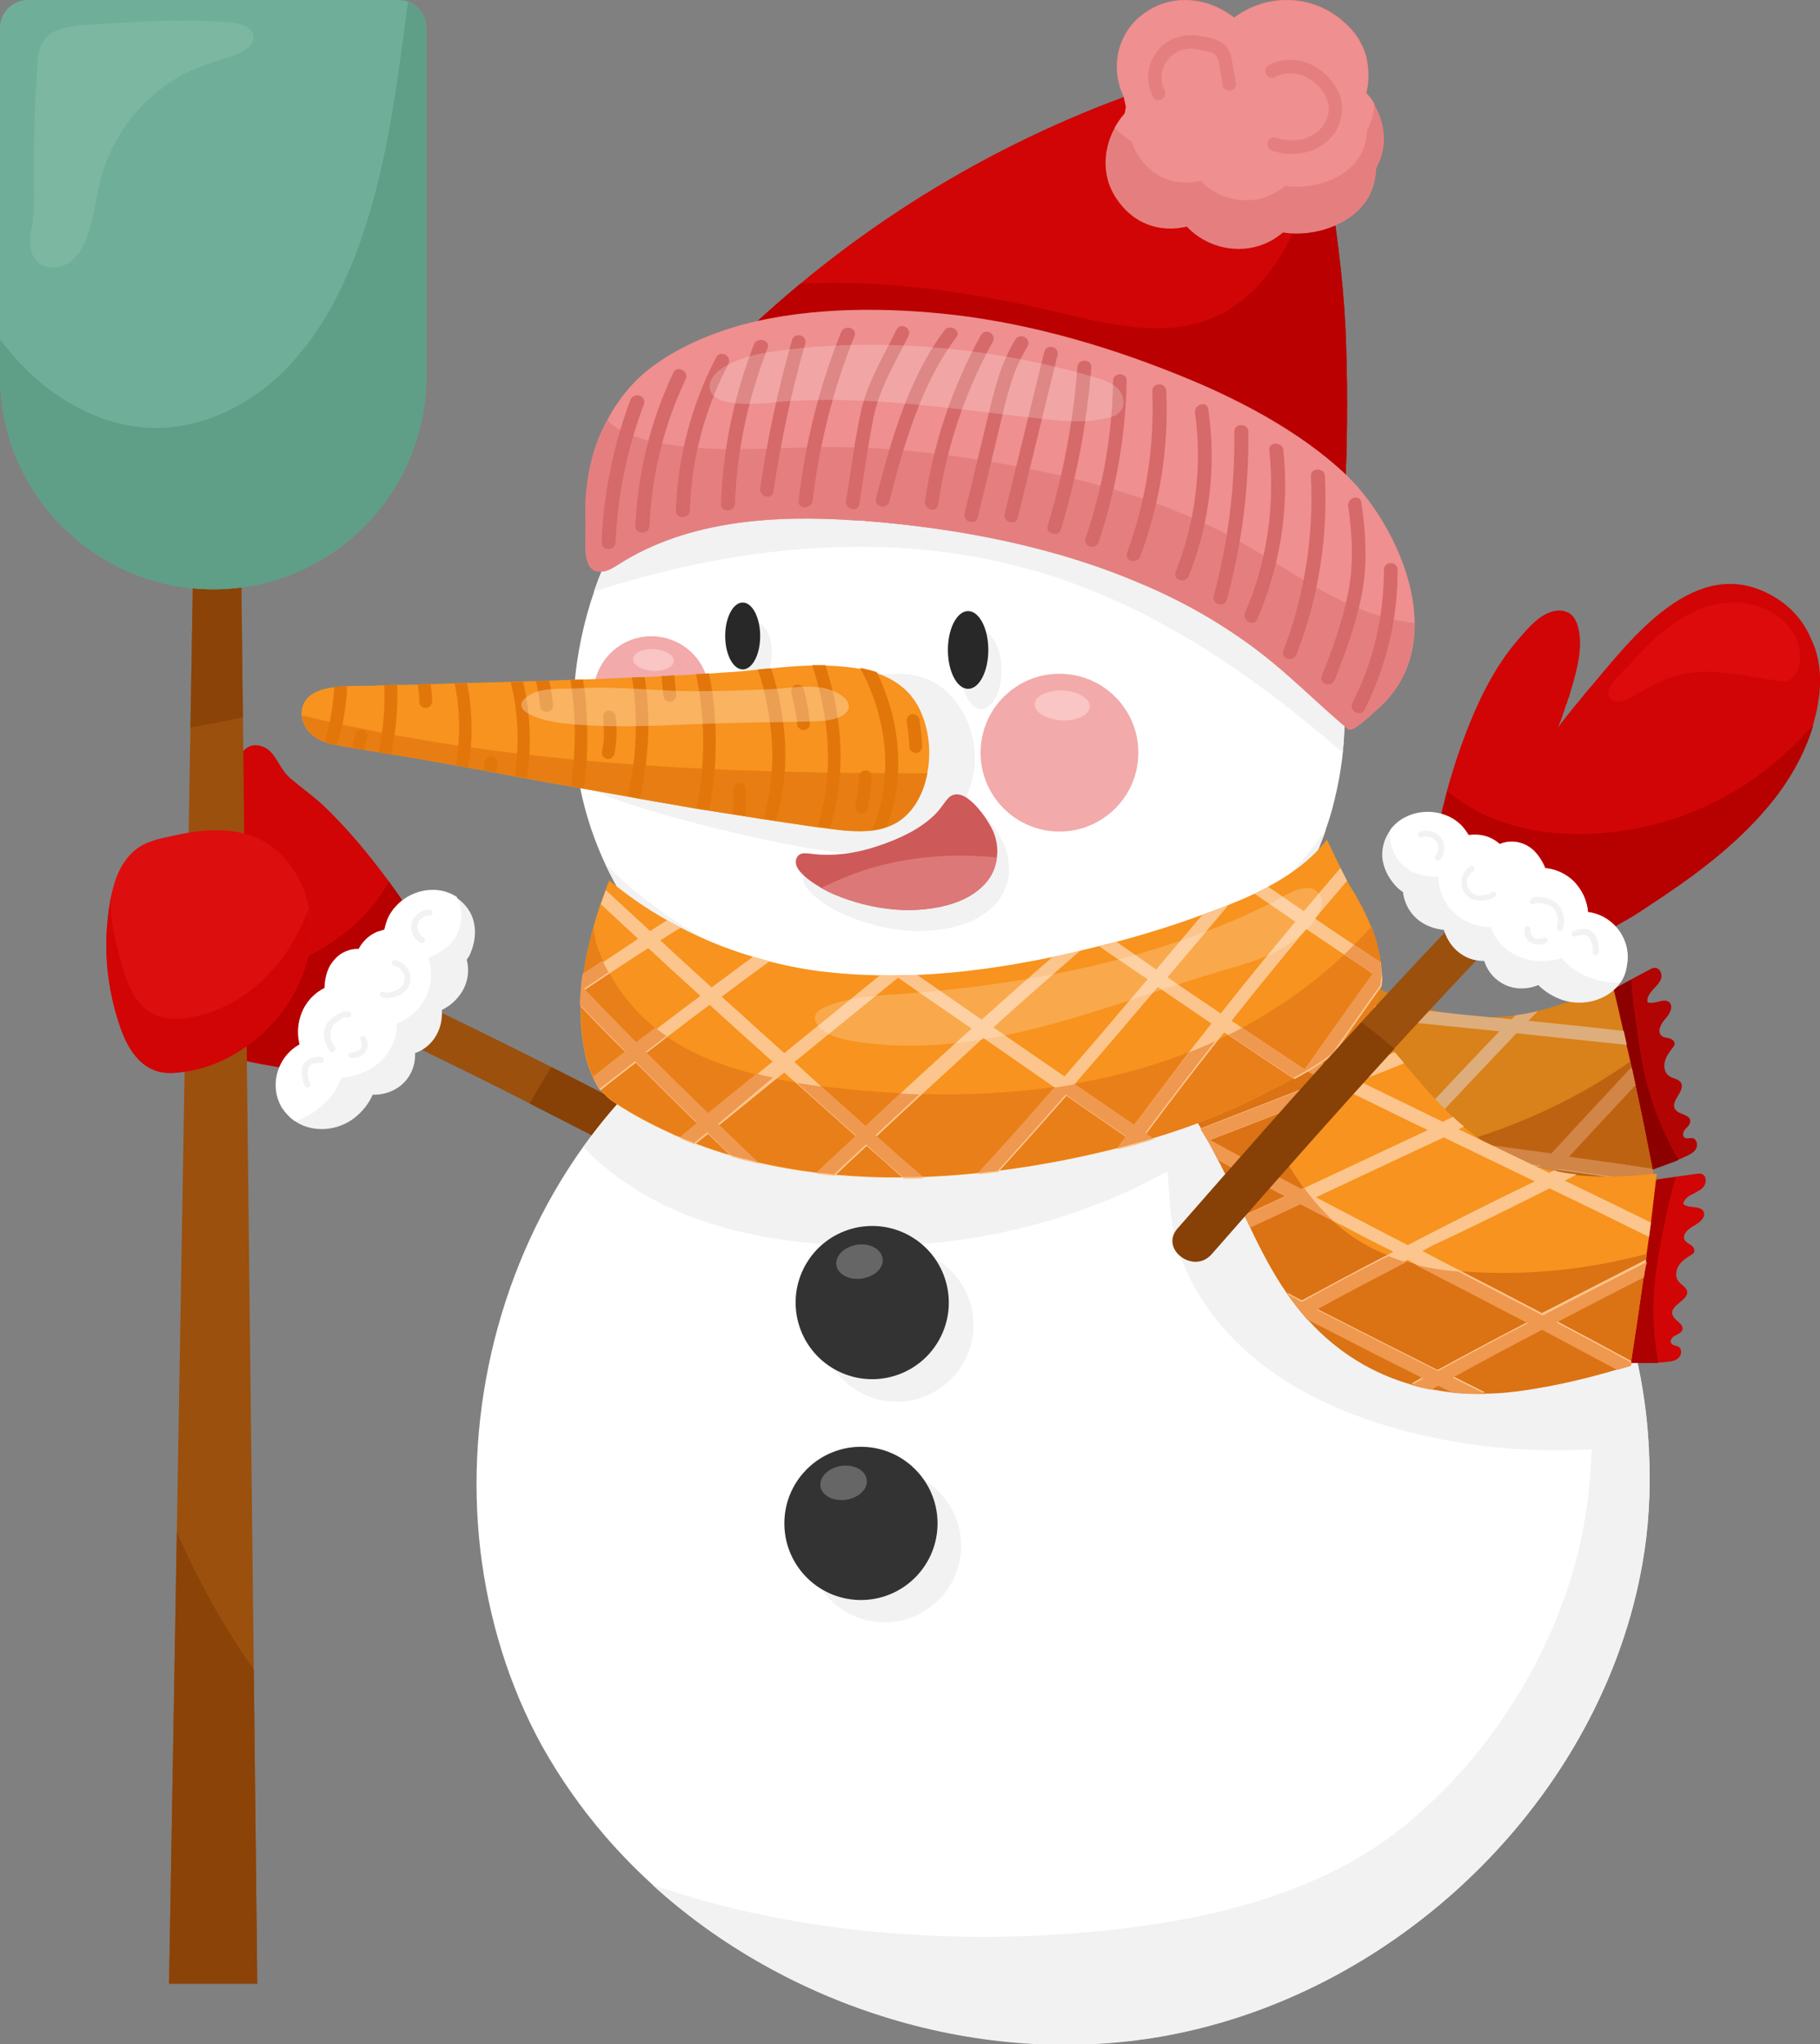 <?xml version="1.0" encoding="UTF-8"?> <svg xmlns="http://www.w3.org/2000/svg" xmlns:xlink="http://www.w3.org/1999/xlink" version="1.1" id="Layer_1" x="0px" y="0px" viewBox="0 0 468.3 525.9" style="enable-background:new 0 0 468.3 525.9;" xml:space="preserve"><rect x="0" y="0" width="468.3" height="525.9" fill="#808080" stroke="none"/> <style type="text/css"> .st0{fill:#9B500D;} .st1{fill:#D10505;} .st2{fill:#8C4307;} .st3{fill:#6FAE99;} .st4{fill:#5F9E87;} .st5{fill:#7BB7A1;} .st6{fill:#874006;} .st7{fill:#FFFFFF;} .st8{fill:#F2F2F2;} .st9{fill:#333333;} .st10{fill:#666666;} .st11{fill:#B30404;} .st12{fill:#8D0000;} .st13{fill:#D9811A;} .st14{fill:#BD6211;} .st15{fill:#DEAD7C;} .st16{fill:#D18546;} .st17{fill:#AD0000;} .st18{fill:#F7931E;} .st19{fill:#DB7214;} .st20{fill:#FCC58D;} .st21{fill:#EF9850;} .st22{fill:#E87F18;} .st23{opacity:0.2;fill:#FFFFFF;} .st24{fill:#F2AAAA;} .st25{fill:#F9C5C5;} .st26{fill:#282828;} .st27{fill:#E87E13;} .st28{fill:#E2760A;} .st29{opacity:0.3;fill:#FFFFFF;} .st30{fill:#CE5959;} .st31{fill:#DD7878;} .st32{fill:#B70000;} .st33{fill:#DD0B0B;} .st34{fill:#BA0000;} .st35{fill:#EF8F8F;} .st36{fill:#E57F7F;} .st37{fill:#D66969;} .st38{fill:#DD0E0E;} </style> <g> <path class="st0" d="M204.8,307.4c-20.9-11.2-41.8-22.2-62.9-32.9c-13.9-7-27.9-13.9-42-20.5c-0.1-0.6-0.2-1.1-0.4-1.7 c-4.2-10.1-8.1-20.3-11.6-30.7c-2.2-6.6-13-4.3-10.7,2.3c2.7,7.9,5.6,15.8,8.6,23.5c-8.7-3.9-17.5-7.8-26.4-11.5 c-0.1,2.7-0.1,5.3-0.2,8c-0.1,3.6-0.2,7.1-0.2,10.7c2.7-1.1,5.4-2.3,8-3.6c23.5,10.2,46.6,21.3,69.4,32.9 c21,10.6,41.9,21.7,62.7,32.8C205.2,320,211,310.7,204.8,307.4z"></path> <path class="st1" d="M104.6,233.4c-0.1-0.2-0.3-0.4-0.4-0.7c-1.1-1.7-2.2-3.3-3.4-4.9c-0.2-0.3-0.5-0.7-0.7-1 c-5.1-6.9-10.7-13.7-16.9-19.6c-2.7-2.5-5.7-4.6-8.5-7c-2.1-1.8-3-4.3-4.7-6.4c-1.4-1.7-3.8-2.6-5.8-1.8c-0.8,0.4-1.5,1-2.1,1.7 c-2.8,3.4-3,8.3-2.2,12.7c1.1,5.8,3.6,11.1,7.7,15.4c-1.1-0.7-2.2-1.4-3.4-2c0,0-0.1,0-0.1-0.1c-1-0.6-1.9-1.1-2.9-1.7 c1.2,3.5,1,7.8,1.3,11.3c0.5,5.8,0.9,11.5,0.9,17.3c0.1,4.6-0.4,9.1-0.9,13.7c0.4,2.9,0.6,5.8,0.7,8.7c0.1,0.5,0.1,1,0.1,1.5 c0,0.7,0.1,1.4,0.1,2.1c0,0.1,0,0.3,0,0.4c2.3,0.5,4.5,0.9,6.8,1.3c0.6,0.1,1.2,0.2,1.8,0.3c2.1,0.4,4.2,0.7,6.3,1 c0.3,0,0.5,0.1,0.8,0.1c1.3,0.2,2.6,0.3,3.9,0.5c5.3-7.6,10.2-15.5,15.1-23.4c3-5,6-10.1,8.6-15.3c0.1-0.1,0.1-0.2,0.2-0.3 C106.3,235.9,105.5,234.6,104.6,233.4z"></path> <g> <g> <g> <polygon class="st0" points="66.2,510.3 43.5,510.3 45.5,394.2 49,187.1 49.6,151.3 50.4,108.7 50.7,88.8 61.4,88.8 61.6,104.2 62.1,151.1 62.5,184.5 65.3,429.5 "></polygon> <path class="st2" d="M62.5,184.5c-4.5,1-9,1.9-13.5,2.6l1.7-98.3h10.7L62.5,184.5z"></path> </g> <g> <path class="st3" d="M109.7,7.2v89.5c0,30.3-24.6,54.9-54.9,54.9C24.6,151.5,0,127,0,96.7V7.2C0,3.2,3.2,0,7.2,0h95.4 c0.9,0,1.7,0.2,2.5,0.4C107.8,1.5,109.7,4.1,109.7,7.2z"></path> <path class="st4" d="M109.7,7.2v89.5c0,30.3-24.6,54.9-54.9,54.9C24.6,151.5,0,127,0,96.7v-9.4c1.2,1.6,2.5,3.2,3.9,4.8 c9.3,10.4,22.5,18.1,36.5,18c11.9-0.1,23.4-5.7,32-14C81,87.8,87,77.1,91.3,66c8.1-20.9,10.7-43.2,13.7-65.6 C107.8,1.5,109.7,4.1,109.7,7.2z"></path> <path class="st5" d="M9.6,16.6c0.1-2,0.3-4.1,1.4-5.8c2.1-3.5,6.8-4.1,10.9-4.4c12.5-0.8,25.1-1.7,37.6-0.6 c2.4,0.2,5.3,1,5.7,3.4c0.4,2.6-2.6,4.3-5.2,5.1c-3.6,1.2-7.3,2.3-10.8,3.9c-11.2,5.1-19.9,15.4-23.1,27.3 c-1.3,4.8-1.8,9.9-3.4,14.7c-0.9,2.6-2.2,5.3-4.4,7c-2.2,1.7-5.5,2.3-7.8,0.8c-3.4-2.1-2.9-6.4-2.3-9.7 c0.6-3.8,0.6-7.3,0.5-11.2C8.6,36.9,8.9,26.7,9.6,16.6z"></path> </g> </g> <path class="st2" d="M66.2,510.3H43.5l2-116.2c5.4,12.4,12,24.3,19.8,35.4L66.2,510.3z"></path> </g> <path class="st6" d="M136.3,283.9c21,10.6,41.9,21.7,62.7,32.8c6.2,3.3,12-5.9,5.8-9.3c-20.9-11.2-41.8-22.2-62.9-32.9 C139.9,277.5,138.1,280.7,136.3,283.9z"></path> <path class="st7" d="M423.2,398.6c-8.9,61-61.2,113.9-123.7,125.1c-53,9.4-109.7-11.8-143.9-51.5c-6.1-7.1-11.5-14.8-16.1-23 c-8.6-15.6-13.8-32.8-15.9-50.4c-4.2-36,5.1-73.8,26.4-103.7c4.3-6,9.1-11.7,14.3-17c1-1.1,2.1-2.1,3.2-3.1c2.1-2,4.2-3.9,6.5-5.7 c47.3-39.5,120.2-48,174.3-18c26.4,14.7,47.5,37.6,60.7,64.3c3.9,7.9,7.2,16.1,9.6,24.5c3,10.2,4.9,20.7,5.5,31.2 C424.8,380.4,424.5,389.6,423.2,398.6z"></path> <path class="st8" d="M424.2,371.3c-20.5,3.1-41.5,2.2-61.6-2.9c-12.8-3.3-25.3-8.3-36-16c-10.7-7.8-19.5-18.5-23.5-31.1 c-2.1-6.4-2.1-13.3-2.7-20c-27,15-58.7,21.2-89.5,18.7c-14.4-1.2-28.8-4.2-41.6-10.8c-7.1-3.6-13.7-8.4-19.2-14.1 c4.3-6,9.1-11.7,14.3-17c1-1.1,2.1-2.1,3.2-3.1c2.1-2,4.2-3.9,6.5-5.7c47.3-39.5,120.2-48,174.3-18c26.4,14.7,47.5,37.6,60.7,64.3 c3.9,7.9,7.2,16.1,9.6,24.5C421.7,350.2,423.6,360.7,424.2,371.3z"></path> <g> <path class="st8" d="M192,491.7c28.8,6.5,60.1,8,89.4,5.2c26.9-2.5,56.1-8.8,77.9-25.6c22.5-17.4,39.4-43.5,46.5-70.9 c3.7-14.4,4.1-29.1,4-43.8c0-12.9-0.2-25.4-3.1-37.8c0.7-1.1,1.6-2.2,2.4-3.2c3.9,7.9,7.2,16.1,9.6,24.5 c5.5,18.9,7.3,38.9,4.4,58.6c-8.9,61-61.2,113.9-123.7,125.1c-47,8.4-97-7.5-131.5-38.9C175.8,487.5,183.8,489.9,192,491.7z"></path> </g> <path class="st7" d="M345.5,193.6c-0.1,1.3-0.3,2.7-0.5,4c-0.5,3.5-1.3,7-2.2,10.5c-10.9,39-49.5,69.2-91.1,71.2 c-41.7,2-83.2-24.2-98.1-62c-4.3-10.9-6.3-22.6-6.1-34.2c0-2.3,0.1-4.6,0.3-6.9c0.7-8.2,2.4-16.3,5.1-24.1 c5.7-16.6,15.8-31.8,29.6-43.1c0.5-0.4,1.1-0.9,1.6-1.3c2.3-1.8,4.6-3.4,7-5c34.1-21.8,82.4-21.2,115.2,2.8 c9.6,7.1,17.7,16,24.1,25.9C342.1,150.1,347.7,172.2,345.5,193.6z"></path> <path class="st8" d="M345.5,193.6c-23.7-20.5-49.5-38.2-79.4-46.8c-36.9-10.7-76.6-6.5-113.3,5.4c5.7-16.6,15.8-31.8,29.6-43.1 c0.5-0.4,1.1-0.9,1.6-1.3c2.3-1.8,4.6-3.4,7-5c34.1-21.8,82.4-21.2,115.2,2.8c9.6,7.1,17.7,16,24.1,25.9 C342.1,150.1,347.7,172.2,345.5,193.6z"></path> <path class="st8" d="M341.2,213.4c-12.7,36.5-49.7,64.1-89.5,66c-39.9,1.9-79.6-22-96-57.2C204.3,271.5,301.9,270.4,341.2,213.4z"></path> <g> <g> <path class="st8" d="M211.2,343.6c-1.5-10.8,6-20.7,16.8-22.3c10.8-1.5,20.7,6,22.3,16.8c1.5,10.8-6,20.7-16.8,22.3 C222.7,361.9,212.7,354.4,211.2,343.6z"></path> <ellipse transform="matrix(0.601 -0.799 0.799 0.601 -227.006 340.549)" class="st8" cx="227.7" cy="397.7" rx="19.7" ry="19.7"></ellipse> </g> <g> <g> <ellipse transform="matrix(0.492 -0.871 0.871 0.492 -177.801 365.577)" class="st9" cx="224.3" cy="335.1" rx="19.7" ry="19.7"></ellipse> <path class="st10" d="M215.2,325.4c0.3,2.4,3.3,4,6.6,3.5c3.3-0.5,5.7-2.8,5.3-5.2s-3.3-4-6.6-3.5 C217.3,320.7,214.9,323,215.2,325.4z"></path> </g> <g> <ellipse transform="matrix(2.870014e-02 -1 1 2.870014e-02 -176.822 601.937)" class="st9" cx="221.3" cy="392" rx="19.7" ry="19.7"></ellipse> <path class="st10" d="M211.1,382.3c0.3,2.4,3.3,4,6.6,3.5c3.3-0.5,5.7-2.8,5.3-5.2c-0.3-2.4-3.3-4-6.6-3.5 C213.2,377.6,210.8,379.9,211.1,382.3z"></path> </g> </g> </g> <g> <g> <g> <path class="st11" d="M423.9,257.8c-0.2-1.2,0.6-2.3,1.4-3.2c0.8-0.9,1.7-1.7,2.1-2.8c0.4-1.1-0.2-2.7-1.4-2.8 c-0.6-0.1-1.2,0.2-1.7,0.5c-1.5,0.8-3,1.6-4.5,2.4c-3.5,1.9-7,3.8-10.6,5.7c-0.8,0.4-1.6,0.8-2.4,1.2c2,7.9,5.2,15.7,7.5,23.5 c2,6.9,4.6,13.4,7.5,19.8c3.3-1.4,6.7-2.4,10.1-3.8c0.8-0.3,1.5-0.7,2.3-1c0.9-0.5,1.9-1,2.3-2c0.4-0.9,0-2.3-0.9-2.5 c-0.7-0.2-1.6,0.3-2.2-0.2c-0.6-0.5-0.3-1.6,0.3-2.2c0.6-0.6,1.3-1.2,1.2-2.1c-0.1-1.7-3-1.5-3.9-3c-1.3-2.1,2.8-4.7,1.5-6.8 c-0.6-1-2.1-1-3-1.7c-1.2-0.8-1.5-2.4-1.1-3.8c0.4-1.4,1.2-2.5,2.1-3.6c0.2-0.3,0.4-0.6,0.4-0.9c0-0.7-0.7-1.2-1.4-1.4 c-0.7-0.2-1.5-0.2-2-0.7c-1.2-1.1-0.1-3.1,1-4.3c1.1-1.2,2.2-3.2,1-4.3C428,256.6,425.6,258.6,423.9,257.8z"></path> <path class="st12" d="M420.9,262.8c-0.5-3.6-1-7.2-1.1-10.8c-3.5,1.9-7,3.8-10.6,5.7c-0.8,0.4-1.6,0.8-2.4,1.2 c2,7.9,5.2,15.7,7.5,23.5c2,6.9,4.6,13.4,7.5,19.8c3.3-1.4,6.7-2.4,10.1-3.8c-3.4-5.8-6-12-7.8-18.4 C422.5,274.3,421.7,268.5,420.9,262.8z"></path> </g> <g> <path class="st13" d="M425.2,300.7c-1.4-7.2-2.8-14.4-4.4-21.6c-0.3-1.4-0.6-2.8-0.9-4.2c-0.1-0.6-0.3-1.2-0.4-1.8 c-0.3-1.4-0.6-2.8-1-4.3c-0.3-1.2-0.5-2.4-0.8-3.6c-0.9-4.1-1.9-8.3-2.9-12.4c-6.2,3.1-12.6,5.7-19.2,7.3 c-1.9,0.5-3.9,0.8-5.8,1.1c-0.2,0-0.5,0.1-0.7,0.1c-1.8,0.2-3.7,0.3-5.5,0.4c-4.3,0.1-8.5-0.4-12.6-1.3 c-1.4-0.3-2.9-0.7-4.3-1.1c-0.8-0.2-1.6-0.5-2.4-0.8c-1.2-0.4-2.4-0.9-3.5-1.4c-5.7-2.4-11.1-5.6-16.6-8.7 c-1.1-0.6-2.2-1.2-3.2-1.8c-1.7-0.9-3.3-1.8-5-2.7c-2.9-1.5-5.8-2.8-8.8-3.8c-8.5,5-17.6,9.2-26.1,12.9 c-10.5,4.6-21.4,8.5-32.5,11.4c-0.7,0.2-1.5,0.4-2.3,0.5c6.2,0.5,16.8,6.3,19.5,7.5c3,1.4,5.8,3,8.5,4.8c2.2,1.4,4.3,3,6.3,4.7 c2.4,1.9,4.7,4,6.9,6.1c1.6,1.5,3.2,3.1,4.8,4.7c0,0,0,0,0,0c2.1,2.1,4.2,4.2,6.3,6.4c0.8,0.8,1.6,1.6,2.4,2.4 c4.7,4.6,9.5,9,14.7,12.7c2.3,1.6,4.6,3.1,7,4.4c0.2,0.1,0.4,0.2,0.6,0.3c9.9,5.2,20.2,7.1,30.4,6.4c1.7-0.1,3.4-0.3,5.2-0.6 c1.8-0.3,3.5-0.6,5.3-1.1c2.7-0.7,5.4-1.5,8.1-2.6c3.5-1.3,6.9-2.9,10.3-4.8c6.8-3.7,13.3-8.1,19.6-12.6c1-0.7,2-1.5,3-2.2 C425.3,301.3,425.3,301,425.2,300.7z"></path> <path class="st14" d="M425.2,300.7c-1.4-7.2-2.8-14.4-4.4-21.6c-0.3-1.4-0.6-2.8-0.9-4.2c-0.1-0.6-0.3-1.2-0.4-1.8 c-2.6,1.8-5.3,3.5-8,5.2c-9.1,5.5-18.8,10-28.9,13.4c-10.8,3.6-22.5,6-33.7,3.6c-10.6-2.2-19.6-8.2-27.7-15.5 c6.9-11,11.7-23.2,14.9-35.8c-2.9-1.5-5.8-2.8-8.8-3.8c-8.5,5-17.6,9.2-26.1,12.9c-10.5,4.6-21.4,8.5-32.5,11.4 c-0.7,0.2-1.5,0.4-2.3,0.5c6.2,0.5,16.8,6.3,19.5,7.5c3.3,1.5,6.3,3.3,9.3,5.4c0.7,0.5,1.4,0.9,2,1.4c0.6,0.4,1.1,0.8,1.7,1.3 c0.5,0.4,1.1,0.8,1.6,1.3c0.3,0.3,0.7,0.5,1,0.8c0.8,0.7,1.6,1.3,2.4,2c0.5,0.4,0.9,0.8,1.4,1.3c0.6,0.6,1.3,1.2,1.9,1.8 c0.4,0.3,0.7,0.7,1.1,1c1.4,1.4,2.8,2.7,4.2,4.1c0,0,0,0,0,0c2.1,2.1,4.2,4.2,6.3,6.4c0.8,0.8,1.6,1.6,2.4,2.4 c4.7,4.6,9.5,9,14.7,12.7c2.3,1.6,4.6,3.1,7,4.4c0.2,0.1,0.4,0.2,0.6,0.3c9.9,5.2,20.2,7.1,30.4,6.4c1.7-0.1,3.4-0.3,5.2-0.6 c1.8-0.3,3.5-0.6,5.3-1.1c2.7-0.7,5.4-1.5,8.1-2.6c3.5-1.3,6.9-2.9,10.3-4.8c6.8-3.7,13.3-8.1,19.6-12.6c1-0.7,2-1.5,3-2.2 C425.3,301.3,425.3,301,425.2,300.7z"></path> <g> <path class="st15" d="M425.2,300.7c-7.2-1.1-14.4-2.1-21.6-3.1c5.7-6.2,11.5-12.4,17.2-18.5c-0.3-1.4-0.6-2.8-0.9-4.2 c-6.8,7.4-13.7,14.7-20.5,22.1c0,0-0.1,0-0.1,0c-8-1.1-16.1-2.2-24.1-3.2c-3.4-0.4-6.7-0.9-10.1-1.3c0.6-0.7,1.2-1.3,1.8-2 c7.7-8.3,15.5-16.5,23.3-24.7c9.5,1,18.9,2,28.4,3c-0.3-1.2-0.5-2.4-0.8-3.6c-3.6-0.4-7.2-0.8-10.8-1.2 c-4.6-0.5-9.1-0.9-13.7-1.4c0.8-0.8,1.6-1.7,2.4-2.5c-1.9,0.5-3.9,0.8-5.8,1.1c-0.3,0.3-0.6,0.7-1,1c-1.8-0.2-3.5-0.4-5.3-0.5 c-4.2-0.4-8.4-0.8-12.6-1.3c-2.6-0.3-5.2-0.5-7.8-0.8c0.4-0.4,0.7-0.8,1.1-1.1c-1.2-0.4-2.4-0.9-3.5-1.4 c-0.7,0.7-1.4,1.4-2.1,2.1c-8-0.8-15.9-1.6-23.9-2.5c3.1-2.7,6.2-5.5,9.4-8.3c-1.1-0.6-2.2-1.2-3.2-1.8 c-2.6,2.3-5.1,4.5-7.7,6.8c-1,0.9-2.1,1.8-3.1,2.8c-6.8-0.7-13.5-1.5-20.2-2.3c-2.8-0.3-5.6-0.7-8.5-1 c-0.1,0.1-0.2,0.1-0.4,0.2c-2,0.9-4.1,1.7-6.1,2.5c10.5,1.3,21.1,2.6,31.6,3.7c-8.6,7.6-17.3,15.1-25.9,22.7 c0.2,0.2,0.5,0.4,0.8,0.6c0.4,0.3,0.8,0.7,1.2,1c0.5,0.4,0.9,0.8,1.3,1.2c0,0,0,0,0,0c1.1,0.9,2.1,1.9,3.1,2.9 c0.1,0.1,0.2,0.1,0.2,0.2c0.1,0.1,0.2,0.1,0.2,0.2c6.4,1,12.9,1.9,19.3,2.8c-2.7,2.7-5.5,5.5-8.2,8.2c0.8,0.8,1.6,1.6,2.4,2.4 c3.4-3.3,6.7-6.7,10.1-10c3.2,0.5,6.5,0.9,9.7,1.3c0.8,0.1,1.6,0.2,2.5,0.3c4.8,0.7,9.7,1.3,14.5,1.9c-0.3,0.4-0.6,0.7-1,1.1 c-5.7,6.1-11.3,12.4-16.8,18.7c-1.4-0.2-2.8-0.4-4.2-0.5c2.3,1.6,4.6,3.1,7,4.4c11.1,1.4,22.2,2.8,33.3,4.1 c-0.8,0.9-1.5,1.8-2.3,2.7c1.7-0.1,3.4-0.3,5.2-0.6c0.4-0.5,0.9-1,1.3-1.5c1.3,0.1,2.6,0.3,4,0.5c2.7-0.7,5.4-1.5,8.1-2.6 c-1.5-0.2-3.1-0.3-4.7-0.5c-1.5-0.2-3.1-0.4-4.6-0.5c5.7-6.5,11.6-13,17.5-19.4c7.2,1,14.5,2,21.7,3.1c1-0.7,2-1.5,3-2.2 C425.3,301.3,425.3,301,425.2,300.7z M330.7,287.3c-0.2,0.2-0.4,0.4-0.6,0.6c-8.8-1.2-17.6-2.5-26.4-3.9 c9.1-7.9,18.2-15.9,27.2-23.8c0.1-0.1,0.3-0.2,0.4-0.3c6.7,0.7,13.4,1.4,20.1,2.1c1.4,0.1,2.8,0.3,4.2,0.4 C347.3,270.6,339,278.9,330.7,287.3z M334.4,288.4c1.7-1.7,3.3-3.3,5-5c6.9-6.9,13.8-13.8,20.6-20.7c8.6,0.9,17.2,1.7,25.8,2.6 c-8.4,8.8-16.8,17.6-25,26.6C352,290.8,343.2,289.6,334.4,288.4z M379,319.6c-11.6-1.3-23.2-2.7-34.7-4.2 c5.7-6.5,11.6-12.9,17.5-19.3c0.1-0.1,0.3-0.3,0.4-0.4c0.6,0.1,1.2,0.1,1.8,0.2c10.8,1.4,21.7,2.8,32.5,4.3 C390.6,306.6,384.8,313,379,319.6z"></path> <path class="st16" d="M330.1,287.8c-8.8-1.2-17.6-2.5-26.4-3.9c9.1-7.9,18.2-15.9,27.2-23.8c0.9-2.2,1.7-4.5,2.4-6.7 c-1,0.9-2.1,1.8-3.1,2.8c-6.8-0.7-13.5-1.5-20.2-2.3c-2.8-0.3-5.6-0.7-8.5-1c-0.1,0.1-0.2,0.1-0.4,0.2c-2,0.9-4.1,1.7-6.1,2.5 c10.5,1.3,21.1,2.6,31.6,3.7c-8.6,7.6-17.3,15.1-25.9,22.7c0.2,0.2,0.5,0.4,0.8,0.6c0.4,0.3,0.8,0.7,1.2,1 c0.5,0.4,0.9,0.8,1.3,1.2c0,0,0,0,0,0c1.1,0.9,2.1,1.9,3.1,2.9c0.1,0.1,0.2,0.1,0.2,0.2c0.1,0.1,0.2,0.1,0.2,0.2 c6.4,1,12.9,1.9,19.3,2.8c-2.7,2.7-5.5,5.5-8.2,8.2c0.8,0.8,1.6,1.6,2.4,2.4c3.4-3.3,6.7-6.7,10.1-10c3.2,0.5,6.5,0.9,9.7,1.3 c-3.6-1.5-7-3.4-10.3-5.6C330.5,287.4,330.3,287.6,330.1,287.8z"></path> <path class="st16" d="M420.8,279.1c-5.7,6.2-11.5,12.3-17.2,18.5c7.2,1,14.4,2,21.6,3.1c0.1,0.3,0.1,0.6,0.2,0.9 c-1,0.7-2,1.5-3,2.2c-7.2-1.1-14.4-2.1-21.7-3.1c-5.9,6.4-11.7,12.9-17.5,19.4c1.5,0.2,3.1,0.4,4.6,0.5 c1.5,0.2,3.1,0.4,4.7,0.5c-2.7,1-5.4,1.9-8.1,2.6c-1.3-0.2-2.7-0.3-4-0.5c-0.4,0.5-0.9,1-1.3,1.5c-1.7,0.3-3.4,0.5-5.2,0.6 c0.7-0.9,1.5-1.8,2.3-2.7c-11.1-1.3-22.2-2.7-33.3-4.1c-2.4-1.3-4.8-2.8-7-4.4c1.4,0.2,2.8,0.4,4.2,0.5 c5.5-6.3,11.1-12.5,16.8-18.7c1.6,0,3.2,0,4.8-0.1c-5.9,6.4-11.7,12.8-17.5,19.3c11.6,1.5,23.1,2.9,34.7,4.2 c5.7-6.5,11.6-13,17.5-19.4c-10.8-1.5-21.7-2.9-32.5-4.3c3.7-0.4,7.5-1.1,11.1-2.1c8,1,16.1,2.1,24.1,3.2c0,0,0.1,0,0.1,0 c6.8-7.4,13.7-14.8,20.5-22.1C420.2,276.3,420.5,277.7,420.8,279.1z"></path> </g> </g> </g> <g> <g> <path class="st1" d="M433.1,309.7c0.2-1.2,1.3-2,2.4-2.5c1-0.6,2.2-1,2.9-2c0.7-0.9,0.7-2.6-0.3-3.1c-0.5-0.3-1.2-0.2-1.8-0.1 c-1.7,0.2-3.4,0.5-5.1,0.7c-4,0.6-7.9,1.1-11.9,1.7c-0.9,0.1-1.8,0.2-2.7,0.4c-0.8,8.2-0.5,16.5-1,24.6 c-0.4,7.2-0.2,14.2,0.3,21.2c3.6-0.2,7.2,0,10.8-0.1c0.8,0,1.7-0.1,2.5-0.2c1-0.1,2.1-0.3,2.8-1.1c0.7-0.7,0.8-2.1,0-2.7 c-0.6-0.4-1.6-0.3-2-1c-0.4-0.7,0.3-1.6,1-1.9c0.7-0.4,1.6-0.7,1.9-1.5c0.5-1.6-2.3-2.4-2.6-4.1c-0.5-2.4,4.3-3.5,3.8-5.9 c-0.3-1.1-1.6-1.6-2.3-2.6c-0.8-1.1-0.6-2.8,0.2-4c0.8-1.2,2-2,3.2-2.7c0.3-0.2,0.6-0.4,0.7-0.7c0.3-0.6-0.2-1.4-0.8-1.8 c-0.6-0.4-1.3-0.7-1.6-1.3c-0.8-1.4,0.9-2.9,2.4-3.7c1.4-0.8,3.2-2.2,2.4-3.7C437.4,310,434.5,311,433.1,309.7z"></path> <path class="st17" d="M428.6,313.3c0.7-3.5,1.5-7.1,2.6-10.5c-4,0.6-7.9,1.1-11.9,1.7c-0.9,0.1-1.8,0.2-2.7,0.4 c-0.8,8.2-0.5,16.5-1,24.6c-0.4,7.2-0.2,14.2,0.3,21.2c3.6-0.2,7.2,0,10.8-0.1c-1.2-6.6-1.6-13.3-1-20 C426.3,324.7,427.4,319,428.6,313.3z"></path> </g> <g> <path class="st18" d="M426.3,301.9c-0.5,4.2-1,8.4-1.5,12.6c-0.2,1.2-0.3,2.4-0.5,3.7c-0.2,1.4-0.4,2.9-0.6,4.3 c-0.1,0.6-0.2,1.2-0.2,1.8c-0.2,1.4-0.4,2.8-0.6,4.2c-1,7.3-2.1,14.6-3.2,21.8c0,0.3-0.1,0.6-0.1,0.9c-1.2,0.3-2.4,0.7-3.5,1 c-7.5,2.2-15,4-22.7,5.2c-3.8,0.6-7.5,0.9-11.3,1c-2.9,0.1-5.7-0.1-8.5-0.3c-1.8-0.2-3.6-0.5-5.3-0.8c-1.7-0.3-3.4-0.7-5.1-1.2 c-9.8-2.8-18.8-8.1-26.4-16.4c-0.2-0.2-0.3-0.3-0.5-0.5c-1.8-2.1-3.5-4.2-5.1-6.5c-3.7-5.3-6.7-11.1-9.5-17 c-0.5-1-1-2.1-1.5-3.1c-1.3-2.7-2.5-5.4-3.7-8.1c0,0,0,0,0,0c-0.9-2-1.9-4-2.9-6c-1.4-2.8-2.8-5.5-4.4-8.1 c-1.3-2.3-2.8-4.5-4.4-6.6c-1.9-2.6-4-5.1-6.3-7.4c-2.8-2.7-15.4-17-19.9-14.1c4.8-3.1,9.5-6.3,14.4-8.9 c1.3-0.7,2.6-1.3,3.9-1.9c2.2-0.9,4.5-1.7,6.9-2.2c14.4-3.2,30,0.1,41.9,8.8c3.5,2.5,6.6,5.5,9.5,8.6c1.3,1.4,2.5,2.8,3.8,4.2 c0.8,0.9,1.6,1.8,2.4,2.8c4.1,4.8,8.1,9.6,12.6,13.8c0.9,0.9,1.8,1.7,2.8,2.5c0.6,0.5,1.3,1.1,2,1.6c1.2,0.9,2.4,1.7,3.6,2.5 c3.6,2.3,7.4,4.1,11.4,5.5c1.7,0.6,3.5,1.1,5.3,1.5c0.2,0.1,0.5,0.1,0.7,0.2c1.9,0.4,3.9,0.7,5.9,1 C412.6,303,419.4,302.6,426.3,301.9z"></path> <path class="st19" d="M414.5,324.7c-10.4,2.1-21.1,3-31.8,2.7c-11.4-0.3-23.2-2.1-32.9-8.1c-9.2-5.7-15.6-14.4-20.8-24 c10.2-8,19-17.8,26.2-28.6c-2.9-3.1-6.1-6.1-9.5-8.6c-11.9-8.7-27.5-12-41.9-8.8c-9.2,2.1-17.1,7.8-25.2,13 c4.5-2.9,17.1,11.4,19.9,14.1c2.6,2.5,4.8,5.3,6.9,8.2c0.5,0.7,1,1.3,1.4,2c0.4,0.6,0.8,1.2,1.1,1.8c0.4,0.6,0.7,1.2,1.1,1.8 c0.2,0.4,0.4,0.7,0.6,1.1c0.5,0.9,1,1.8,1.5,2.7c0.3,0.6,0.6,1.1,0.9,1.7c0.4,0.8,0.8,1.5,1.2,2.3c0.2,0.4,0.4,0.9,0.7,1.3 c0.9,1.8,1.7,3.5,2.6,5.3c0,0,0,0,0,0c1.3,2.7,2.5,5.4,3.7,8.1c0.5,1,1,2.1,1.5,3.1c2.8,5.9,5.8,11.7,9.5,17 c1.6,2.3,3.3,4.5,5.1,6.5c0.2,0.2,0.3,0.3,0.5,0.5c7.6,8.3,16.6,13.6,26.4,16.4c1.7,0.5,3.3,0.9,5.1,1.2 c1.8,0.3,3.5,0.6,5.3,0.8c2.8,0.3,5.6,0.4,8.5,0.3c3.7,0,7.5-0.4,11.3-1c7.7-1.2,15.3-3,22.7-5.2c1.2-0.3,2.4-0.7,3.5-1 c0.1-0.3,0.1-0.6,0.1-0.9c1.1-7.3,2.2-14.5,3.2-21.8c0.2-1.4,0.4-2.8,0.6-4.2c0.1-0.6,0.2-1.2,0.2-1.8 C420.7,323.3,417.6,324.1,414.5,324.7z"></path> <g> <path class="st20" d="M398.7,305.7c8.6,4.1,17.1,8.3,25.6,12.5c0.2-1.2,0.3-2.4,0.5-3.7c-3.3-1.6-6.5-3.2-9.8-4.8 c-4.1-2-8.3-4-12.4-6c1-0.5,2.1-1,3.1-1.6c-2-0.2-3.9-0.5-5.9-1c-0.4,0.2-0.8,0.4-1.2,0.6c-1.6-0.8-3.2-1.5-4.8-2.3 c-3.8-1.8-7.6-3.7-11.4-5.5c-2.4-1.1-4.7-2.3-7.1-3.4c0.5-0.2,1-0.5,1.4-0.7c-1-0.8-1.9-1.6-2.8-2.5c-0.9,0.4-1.8,0.8-2.6,1.3 c-7.2-3.5-14.4-7-21.6-10.5c3.9-1.5,7.8-3,11.6-4.6c-0.8-0.9-1.6-1.9-2.4-2.8c-3.2,1.3-6.4,2.5-9.6,3.8c-1.3,0.5-2.6,1-3.9,1.5 c-6.1-3-12.2-6-18.3-9c-10.2-5.1-20.3-10.3-30.4-15.6c-0.2,0.1-0.3,0.1-0.5,0.2c-0.5,0.2-1,0.5-1.5,0.7c-0.6,0.3-1.3,0.6-1.9,1 c15.9,8.5,32,16.6,48.2,24.5c-10.7,4.2-21.4,8.3-32.1,12.5c0.2,0.3,0.3,0.6,0.5,0.9c0.3,0.4,0.5,0.9,0.8,1.3 c0.3,0.5,0.6,1,0.9,1.5c0,0,0,0,0,0c0.7,1.2,1.3,2.5,2,3.8c0.1,0.1,0.1,0.2,0.2,0.3c0.1,0.1,0.1,0.2,0.2,0.3 c5.7,3.1,11.4,6.2,17.2,9.3c-3.5,1.6-7,3.3-10.5,4.9c0.5,1,1,2.1,1.5,3.1c4.3-2,8.6-4,12.9-6c2.9,1.5,5.8,3,8.7,4.5 c0.7,0.4,1.5,0.8,2.2,1.1c4.3,2.3,8.6,4.5,13,6.7c-0.4,0.2-0.9,0.5-1.3,0.7c-7.4,3.8-14.8,7.8-22.2,11.8 c-1.3-0.6-2.5-1.3-3.8-2c1.6,2.3,3.3,4.5,5.1,6.5c9.9,5.1,19.9,10.2,29.9,15.2c-1,0.6-2,1.1-3,1.7c1.7,0.5,3.3,0.9,5.1,1.2 c0.6-0.3,1.2-0.7,1.8-1c1.2,0.6,2.4,1.2,3.6,1.8c2.8,0.3,5.6,0.4,8.5,0.3c-1.4-0.7-2.8-1.4-4.2-2.1c-1.4-0.7-2.8-1.4-4.2-2.1 c7.6-4.2,15.3-8.2,23-12.3c6.5,3.4,12.9,6.8,19.3,10.3c1.2-0.3,2.4-0.7,3.5-1c0.1-0.3,0.1-0.6,0.1-0.9 c-6.4-3.5-12.8-6.9-19.2-10.3c7.5-3.9,15-7.7,22.5-11.6c0.2-1.4,0.4-2.8,0.6-4.2c-9,4.6-17.9,9.2-26.9,13.8c0,0-0.1,0-0.1-0.1 c-7.2-3.8-14.4-7.5-21.6-11.2c-3-1.5-6-3.1-9-4.7c0.8-0.4,1.6-0.8,2.4-1.3C378.5,315.8,388.6,310.8,398.7,305.7z M334.7,305.9 c-7.9-4.1-15.7-8.4-23.5-12.6c11.3-4.3,22.5-8.7,33.7-13.1c0.2-0.1,0.3-0.1,0.5-0.2c6.1,3,12.1,5.9,18.2,8.9 c1.3,0.6,2.5,1.2,3.8,1.8c-10.7,5-21.3,10-32,15C335.2,305.7,335,305.8,334.7,305.9z M393,340.1c-7.7,4-15.4,8.1-23.1,12.3 c-10.4-5.2-20.8-10.5-31.2-15.8c7.6-4.2,15.3-8.2,23-12.2c0.2-0.1,0.3-0.2,0.5-0.3c0.5,0.3,1.1,0.6,1.6,0.9 C373.6,330,383.3,335.1,393,340.1z M362.2,320.3c-7.9-4.1-15.8-8.2-23.6-12.3c2.1-1,4.3-2,6.4-3c8.8-4.1,17.6-8.3,26.5-12.4 c7.8,3.8,15.6,7.5,23.4,11.3C383.9,309.2,373,314.7,362.2,320.3z"></path> <path class="st21" d="M345,280.1c-11.2,4.4-22.5,8.8-33.7,13.1c7.8,4.3,15.6,8.5,23.5,12.6c0.2-0.1,0.5-0.2,0.7-0.3 c2.3,3.2,4.9,6.1,7.8,8.8c-2.9-1.5-5.8-3-8.7-4.5c-4.3,2-8.6,4-12.9,6c-0.5-1-1-2.1-1.5-3.1c3.5-1.6,7-3.3,10.5-4.9 c-5.8-3-11.5-6.1-17.2-9.3c-0.1-0.1-0.1-0.2-0.2-0.3c-0.1-0.1-0.1-0.2-0.2-0.3c-0.6-1.3-1.3-2.5-2-3.8c0,0,0,0,0,0 c-0.3-0.5-0.6-1-0.9-1.5c-0.3-0.5-0.5-0.9-0.8-1.3c-0.2-0.3-0.3-0.6-0.5-0.9c10.7-4.1,21.4-8.3,32.1-12.5 c-16.2-7.9-32.3-16.1-48.2-24.5c0.6-0.3,1.3-0.7,1.9-1c0.5-0.2,1-0.5,1.5-0.7c0.2-0.1,0.3-0.1,0.5-0.2 c10.1,5.3,20.2,10.5,30.4,15.6c6.1,3,12.2,6,18.3,9c1.3-0.5,2.6-1,3.9-1.5C348,276.5,346.5,278.3,345,280.1z"></path> <path class="st21" d="M423,328.6c-7.5,3.8-15,7.7-22.5,11.6c6.4,3.4,12.9,6.8,19.2,10.3c0,0.3-0.1,0.6-0.1,0.9 c-1.2,0.3-2.4,0.7-3.5,1c-6.4-3.4-12.9-6.9-19.3-10.3c-7.7,4-15.4,8.1-23,12.3c1.4,0.7,2.8,1.4,4.2,2.1 c1.4,0.7,2.8,1.4,4.2,2.1c-2.9,0.1-5.7-0.1-8.5-0.3c-1.2-0.6-2.4-1.2-3.6-1.8c-0.6,0.3-1.2,0.6-1.8,1c-1.7-0.3-3.4-0.7-5.1-1.2 c1-0.6,2-1.1,3-1.7c-10-5-20-10.1-29.9-15.2c-1.8-2.1-3.5-4.2-5.1-6.5c1.3,0.6,2.5,1.3,3.8,2c7.3-4.1,14.7-8,22.2-11.8 c1.5,0.6,3,1.1,4.6,1.6c-7.7,4-15.4,8-23,12.2c10.4,5.3,20.8,10.6,31.2,15.8c7.6-4.2,15.3-8.3,23.1-12.3 c-9.7-5.1-19.4-10.1-29.1-15.1c3.6,0.9,7.4,1.5,11.2,1.8c7.2,3.7,14.4,7.5,21.6,11.2c0,0,0.1,0,0.1,0.1 c8.9-4.6,17.9-9.2,26.9-13.8C423.4,325.8,423.2,327.2,423,328.6z"></path> </g> </g> </g> <g> <path class="st18" d="M355.3,253.4c0,0.3-0.1,0.5-0.1,0.8c-1.2,6.9-6.3,12.4-12.4,16.9c-3.2,2.4-6.6,4.4-9.9,6.2 c-1.9,1.1-3.8,2.1-5.5,3c-9.7,5.2-20.1,9.3-30.7,12.5c-2.8,0.9-5.7,1.6-8.6,2.4c-0.2,0.1-0.5,0.1-0.7,0.2 c-9.9,2.5-20.2,4.5-30.7,5.8c-1.7,0.2-3.4,0.4-5.2,0.6c-4.7,0.5-9.4,0.8-14.1,1c-1.7,0.1-3.4,0.1-5.2,0.1 c-5.9,0.1-11.8-0.2-17.7-0.7c-1.5-0.1-3-0.3-4.5-0.5c-5-0.6-10-1.5-14.9-2.6c-2.3-0.5-4.7-1.1-6.9-1.8c-3.2-0.9-6.4-2-9.5-3.2 c-1.2-0.5-2.5-1-3.7-1.5c-0.8-0.3-1.6-0.6-2.3-1c-5.1-2.3-10-4.9-14.7-8c-1.4-0.9-2.6-2.1-3.6-3.4c-0.7-0.9-1.3-2-1.8-3 c-1-2.1-1.8-4.5-2.2-6.8c-0.8-3.8-1.1-7.7-1-11.7c0-2.6,0.3-5.3,0.7-7.9c0.5-4,1.4-8,2.5-12c0.6-2.1,1.2-4.2,1.9-6.2 c0.4-1.2,0.8-2.4,1.3-3.6c0.3-0.9,0.6-1.7,1-2.5c4.6,3.8,9.6,7.3,14.8,10.2c1.1,0.7,2.3,1.3,3.5,1.9c5.9,3.1,12.2,5.6,18.6,7.5 c1.4,0.4,2.8,0.8,4.2,1.2c5.1,1.3,10.2,2.3,15.4,2.8c4.3,0.5,8.7,0.7,13,0.8c3.2,0.1,6.4,0,9.6-0.1c11.7-0.5,23.3-2.2,34.8-4.6 c1.2-0.2,2.5-0.5,3.7-0.8c1.1-0.2,2.3-0.5,3.4-0.8c1.7-0.4,3.3-0.8,4.9-1.2c1.5-0.4,3-0.7,4.5-1.1c7.5-2,14.9-4.3,22.2-7 c2.2-0.8,4.5-1.6,6.7-2.5c0.5-0.2,1-0.4,1.4-0.6c1.8-0.7,3.6-1.5,5.3-2.3c1.2-0.6,2.4-1.1,3.5-1.8c5.8-3.1,11.2-7,15.1-12.1 c0.9,1.8,2.3,4.7,3.5,7.2c0.6,1.3,1.2,2.5,1.7,3.3c0.3,0.6,0.6,1.1,0.7,1.3c2.1,3.3,4,6.9,5.5,10.6c1.2,3,2.1,6.1,2.5,9.1 C355.5,249.5,355.5,251.5,355.3,253.4z"></path> <path class="st22" d="M355.2,254.2c-2.1,12.6-17.6,20.6-27.8,26.1c-12.3,6.6-25.7,11.4-39.2,14.8c-37,9.4-79.7,12.3-115.4-3.6 c-5.1-2.3-10-4.9-14.7-8c-4.4-2.9-6.5-8.1-7.6-13.2c-2.1-10.2-0.7-21.2,2.2-31.6c0.3,1.9,0.6,3.8,0.9,4.7 c2.8,7.6,7.5,14.6,13.6,19.9c12.2,10.6,28.9,14.2,44.9,16.2c30.6,3.8,62.4,2.8,91.4-7.9c18.8-6.9,36.2-18.3,49.4-33.3 C354.9,243.6,356,249,355.2,254.2z"></path> <g> <path class="st20" d="M355.3,247.6c-2.3-1.5-4.5-3-6.8-4.5c-3.4-2.2-6.8-4.5-10.1-6.8c2.7-3.3,5.5-6.5,8.2-9.7 c-0.4-0.9-1-2-1.7-3.3c-3.2,3.7-6.3,7.4-9.4,11.1c-3.1-2.1-6.1-4.2-9.2-6.3c-1.2,0.6-2.4,1.2-3.5,1.8c3.5,2.4,7,4.8,10.5,7.2 c-6.5,7.8-12.9,15.6-19.2,23.6c-4.6-3.1-9.2-6.2-13.7-9.3c5.3-6.2,10.5-12.4,15.7-18.6c-2.2,0.9-4.4,1.7-6.7,2.5 c-4,4.7-7.9,9.4-11.9,14.1c-3.4-2.4-6.8-4.7-10.2-7.1c-1.5,0.4-3,0.8-4.5,1.1c2,1.4,4,2.8,6,4.1c2.2,1.5,4.3,3,6.5,4.4 c-7.1,8.4-14.2,16.7-21.4,25c-6.1-4.2-12.2-8.4-18.3-12.6c7.4-6.7,14.8-13.2,22.3-19.7c-1.1,0.3-2.3,0.5-3.4,0.8 c-1.2,0.3-2.5,0.5-3.7,0.8c-6.1,5.3-12.2,10.7-18.2,16.1c-5.5-3.8-11.1-7.7-16.6-11.5c-3.2,0.1-6.4,0.2-9.6,0.1 c-8.2,6.7-16.4,13.4-24.6,20c-5.4-4.8-10.7-9.7-16.1-14.5c4.1-3.1,8.2-6.1,12.3-9.1c-1.4-0.4-2.8-0.8-4.2-1.2 c-3.6,2.6-7.1,5.3-10.7,7.9c-4.4-4-8.8-8-13.2-12.1c1.8-1.1,3.5-2.2,5.3-3.3c-1.2-0.6-2.3-1.2-3.5-1.9c-1.5,0.9-3,1.9-4.4,2.8 c-1.6-1.5-3.3-3-4.9-4.5c-2.2-2-4.3-4-6.5-6c-0.4,1.2-0.9,2.4-1.3,3.6c3.2,3,6.4,5.9,9.6,8.9c-3,2-6,4-9,6 c-1.7,1.1-3.4,2.2-5.1,3.4c-0.1,0.7-0.2,1.3-0.3,2c-0.2,1.3-0.3,2.7-0.3,4c0,0.7-0.1,1.3-0.1,2c3.8,4,7.7,8,11.7,11.9 c-2.8,2.2-5.6,4.4-8.4,6.6c0.3,0.5,0.5,1,0.8,1.6c0.3,0.5,0.6,1,1,1.5c3-2.4,6.1-4.8,9.1-7.1c5.3,5.3,10.6,10.6,16,15.8 c-1.5,1.2-3,2.5-4.5,3.7c0.5,0.2,1.1,0.5,1.6,0.7c0.7,0.3,1.4,0.5,2.1,0.8l3.4-2.7c2,2,4.1,3.9,6.1,5.9c1.1,0.3,2.2,0.6,3.3,0.9 c0.2,0.1,0.4,0.1,0.6,0.1c0.9,0.2,1.8,0.5,2.8,0.7c0.1,0,0.2,0.1,0.3,0.1c-3.5-3.3-6.9-6.6-10.3-9.9l14.3-11.6l2.5-2 c1.1,1,2.3,2.1,3.5,3.1c5,4.5,10.1,9,15.1,13.5c-2.1,1.9-4.1,3.8-6.2,5.8c-1.3,1.2-2.6,2.5-3.9,3.7c1.5,0.2,3,0.3,4.5,0.5 c2.7-2.6,5.5-5.2,8.2-7.7c3.2,2.8,6.4,5.6,9.5,8.4c0.9,0,1.7,0,2.6,0c0.9,0,1.7,0,2.6-0.1c-4.1-3.6-8.1-7.1-12.2-10.7 c3.7-3.5,7.5-7,11.3-10.5c5.4-5,10.8-9.9,16.2-14.9c6.2,4.3,12.4,8.6,18.6,12.9c-0.1,0.1-0.1,0.1-0.2,0.2 c-5.3,6-10.6,12.1-16,18c-1.2,1.3-2.5,2.7-3.7,4c0.9-0.1,1.7-0.2,2.6-0.3c0.9-0.1,1.7-0.2,2.6-0.3c5.9-6.5,11.7-13,17.5-19.6 c5.2,3.6,10.3,7.1,15.5,10.7c-0.8,1-1.5,2.1-2.3,3.1c0.2-0.1,0.5-0.1,0.7-0.2c2.9-0.7,5.7-1.5,8.6-2.4c-0.7-0.5-1.3-0.9-2-1.4 c5.9-7.9,11.9-15.8,18.1-23.6c0.7-0.9,1.3-1.7,2-2.5c0.5,0.3,0.9,0.6,1.4,0.9c5.6,3.7,11.1,7.5,16.7,11.1 c3.3-1.8,6.7-3.9,9.9-6.2c4.1-5.9,8.3-11.8,12.5-17.7c0.1-0.4,0.1-0.7,0.1-1.1l0.1-0.7C355.5,250.3,355.4,248.9,355.3,247.6z M154.8,259.3c-1.5-1.5-3-3.1-4.4-4.6c2.1-1.4,4.2-2.8,6.3-4.2c1.6-1,3.1-2.1,4.7-3.1c1.8-1.2,3.6-2.3,5.4-3.5 c4.4,4.1,8.9,8.2,13.4,12.3c-3.8,2.8-7.6,5.7-11.4,8.6c-1.6,1.2-3.3,2.5-4.9,3.7C160.9,265.4,157.8,262.3,154.8,259.3z M182.3,286.6c-5.4-5.2-10.7-10.4-16-15.7c1.8-1.4,3.6-2.7,5.3-4.1c3.7-2.8,7.3-5.6,11-8.3c5.4,4.9,10.8,9.8,16.2,14.6 c-1.4,1.1-2.8,2.3-4.2,3.4C190.6,279.9,186.4,283.2,182.3,286.6z M231.7,281.3c-3,2.8-6,5.6-9,8.4c-3.8-3.4-7.6-6.8-11.4-10.2 c-2.3-2.1-4.6-4.2-6.9-6.3l26.7-21.7c3.8,2.7,7.7,5.4,11.5,8c2.5,1.7,4.9,3.4,7.4,5.1C243.8,270.2,237.7,275.7,231.7,281.3z M291.8,289.4c-3-2.1-6-4.1-9-6.2c-2.1-1.4-4.2-2.9-6.3-4.3c0,0,0,0,0,0c7.2-8.3,14.3-16.6,21.4-25c4.6,3.1,9.2,6.3,13.8,9.4 c-1.9,2.5-3.9,4.9-5.8,7.4C301.2,276.9,296.5,283.1,291.8,289.4z M335.7,275.1c-1.5-1-2.9-1.9-4.4-2.9 c-3.9-2.6-7.8-5.2-11.7-7.8c-0.9-0.6-1.8-1.2-2.7-1.8c6.3-8,12.7-15.8,19.2-23.6c3.3,2.2,6.6,4.4,9.8,6.6 c2.4,1.6,4.9,3.2,7.3,4.9C347.4,258.6,341.6,266.8,335.7,275.1z"></path> <path class="st21" d="M184.8,289.1c3.4,3.3,6.9,6.6,10.3,9.9c-0.1,0-0.2-0.1-0.3-0.1c-0.9-0.2-1.8-0.4-2.8-0.7 c-0.2,0-0.4-0.1-0.6-0.1c-1.1-0.3-2.2-0.6-3.3-0.9c-2.1-2-4.1-3.9-6.1-5.9l-3.4,2.7c-0.7-0.3-1.4-0.5-2.1-0.8 c-0.5-0.2-1.1-0.5-1.6-0.7c1.5-1.2,3-2.5,4.5-3.7c-5.4-5.2-10.7-10.5-16-15.8c-3,2.4-6.1,4.7-9.1,7.1c-0.3-0.5-0.7-1-1-1.5 c-0.3-0.5-0.6-1-0.8-1.6c2.8-2.2,5.6-4.4,8.4-6.6c-3.9-3.9-7.8-7.9-11.7-11.9c0-0.7,0-1.3,0.1-2c0.1-1.3,0.2-2.6,0.3-4 c0.1-0.7,0.2-1.3,0.3-2c1.7-1.1,3.4-2.2,5.1-3.4c0.5,1,1,2.1,1.6,3c-2.1,1.4-4.2,2.8-6.3,4.2c1.5,1.5,3,3.1,4.4,4.6 c3,3.1,6,6.1,9,9.2c1.6-1.3,3.3-2.5,4.9-3.7c0.9,0.7,1.9,1.5,2.9,2.1c-1.8,1.4-3.6,2.7-5.3,4.1c5.3,5.3,10.6,10.5,16,15.7 c4.1-3.4,8.3-6.7,12.4-10.1c1.4,0.4,2.9,0.7,4.3,1L184.8,289.1z"></path> <path class="st21" d="M225.3,292c4,3.6,8.1,7.2,12.2,10.7c-0.9,0-1.7,0.1-2.6,0.1c-0.9,0-1.7,0-2.6,0c-3.2-2.8-6.4-5.6-9.5-8.4 c-2.7,2.6-5.5,5.1-8.2,7.7c-1.5-0.2-3-0.3-4.5-0.5c1.3-1.3,2.6-2.5,3.9-3.7c2.1-1.9,4.1-3.8,6.2-5.8c-5.1-4.5-10.1-9-15.1-13.5 c2.1,0.3,4.1,0.6,6.2,0.9c3.8,3.4,7.6,6.8,11.4,10.2c3-2.8,6-5.6,9-8.4c1.6,0.1,3.3,0.2,4.9,0.2C232.8,285,229,288.5,225.3,292z "></path> <path class="st21" d="M294.7,291.4c0.7,0.5,1.3,0.9,2,1.4c-2.8,0.9-5.7,1.6-8.6,2.4c-0.2,0.1-0.5,0.1-0.7,0.2 c0.7-1,1.5-2.1,2.3-3.1c-5.2-3.6-10.3-7.1-15.5-10.7c-5.8,6.6-11.6,13.1-17.5,19.6c-0.9,0.1-1.7,0.2-2.6,0.3 c-0.9,0.1-1.7,0.2-2.6,0.3c1.2-1.3,2.5-2.7,3.7-4c5.4-5.9,10.7-11.9,16-18c1.8-0.3,3.6-0.5,5.3-0.9c2.1,1.4,4.2,2.9,6.3,4.3 c3,2.1,6,4.1,9,6.2c4.7-6.3,9.4-12.5,14.2-18.7c2.3-0.9,4.5-1.8,6.7-2.9C306.6,275.6,300.6,283.5,294.7,291.4z"></path> <path class="st21" d="M355.4,251.6l-0.1,0.7c0,0.4-0.1,0.7-0.1,1.1c-4.2,5.9-8.4,11.8-12.5,17.7c-3.2,2.4-6.6,4.4-9.9,6.2 c-5.6-3.7-11.2-7.4-16.7-11.1c1.2-0.6,2.4-1.2,3.5-1.8c3.9,2.6,7.8,5.2,11.7,7.8c1.4,1,2.9,1.9,4.4,2.9 c5.8-8.2,11.7-16.5,17.5-24.7c-2.4-1.6-4.9-3.2-7.3-4.9c0.9-0.8,1.7-1.6,2.5-2.5c2.3,1.5,4.5,3,6.8,4.5 C355.4,248.9,355.5,250.3,355.4,251.6z"></path> </g> <path class="st23" d="M327.3,232.2c-30,14.9-63.5,21.2-96.8,23.6c-6.2,0.4-12.6,0.8-18.3,3.3c-1.1,0.5-2.3,1.2-2.5,2.4 c-0.2,1.1,0.5,2.2,1.3,2.9c2.4,2.2,5.7,3,8.9,3.5c16.1,2.6,32.6,0.3,48.3-3.8s31-9.9,46.6-14.5c4.2-1.2,8.5-2.4,12.5-4.3 c2.9-1.4,5.6-3.2,8-5.3c2.4-2.1,6.9-7.4,3.7-10.6C336,226.5,330,230.8,327.3,232.2z"></path> </g> </g> <g> <g> <ellipse transform="matrix(0.743 -0.669 0.669 0.743 -76.413 158.135)" class="st24" cx="167.7" cy="178.5" rx="14.9" ry="14.9"></ellipse> <path class="st25" d="M162.9,169.5c-0.1,1.6,2.2,2.9,5.1,3.1c2.9,0.1,5.3-1,5.4-2.5c0.1-1.6-2.2-2.9-5.1-3.1 C165.4,166.8,163,167.9,162.9,169.5z"></path> </g> <g> <ellipse class="st8" cx="252.5" cy="172.4" rx="5.2" ry="10"></ellipse> <ellipse class="st8" cx="194.5" cy="167.9" rx="4.1" ry="7.8"></ellipse> </g> <g> <ellipse class="st26" cx="249.1" cy="167.2" rx="5.2" ry="10"></ellipse> <path class="st26" d="M186.6,163.6c0,4.7,2,8.6,4.5,8.6s4.5-3.8,4.5-8.6c0-4.7-2-8.6-4.5-8.6S186.6,158.9,186.6,163.6z"></path> </g> <path class="st8" d="M171.6,209.8c2.4,0.6,4.7,1.3,7.1,1.9c7.9,2.1,16,3.9,24,5.5c7.4,1.5,15,2.7,22.5,2c6.7-0.6,13.6-3,18.6-7.6 c5.1-4.7,7.8-12.4,6.9-19.3c-0.7-5.4-3-10.7-7.1-14.4c-6-5.5-13-4.9-20.5-4c-6.7,0.9-13.4,2.3-20.1,3.5c-14.4,2.6-29.1,4-42.9,8.9 c-1.6,0.6-3.1,1.2-4.4,2.2c-2,1.6-3.1,4-4.1,6.3c-0.8,1.7-2.3,4.7-1.3,6.6c0.8,1.7,4.1,2.6,5.7,3.3 C161.1,206.7,166.4,208.3,171.6,209.8z"></path> <g> <path class="st18" d="M77.6,184c0.2,2.3,1.6,4.5,3.7,5.8c0.7,0.4,1.5,0.8,2.3,1.1c1,0.4,2.1,0.6,3.2,0.8c0.7,0.1,1.5,0.3,2.2,0.4 c0.5,0.1,1.1,0.2,1.6,0.3c1.1,0.2,2.2,0.3,3.2,0.5c1.2,0.2,2.3,0.4,3.5,0.6c1.1,0.2,2.1,0.4,3.2,0.5c5.6,0.9,11.2,1.9,16.8,2.9 c1.1,0.2,2.1,0.4,3.2,0.6c1.3,0.2,2.6,0.5,3.9,0.7c1.1,0.2,2.2,0.4,3.2,0.6c1.5,0.3,3.1,0.6,4.7,0.9c1.1,0.2,2.1,0.4,3.2,0.6 c3.8,0.7,7.6,1.4,11.4,2c1.1,0.2,2.2,0.4,3.3,0.6c3.7,0.7,7.5,1.3,11.2,2c1.1,0.2,2.2,0.4,3.2,0.6c4.8,0.8,9.6,1.7,14.4,2.5 c1.1,0.2,2.2,0.4,3.2,0.5c2.1,0.3,4.2,0.7,6.3,1c1.1,0.2,2.2,0.3,3.2,0.5c1.5,0.2,2.9,0.5,4.4,0.7c1.1,0.2,2.2,0.3,3.3,0.5 c3.6,0.5,7.2,1.1,10.8,1.6c0.3,0,0.7,0.1,1,0.1c0.7,0.1,1.5,0.2,2.2,0.3c3.6,0.5,7.2,0.8,10.6,0.5c1.3-0.1,2.6-0.4,3.8-0.8 c2.9-0.9,5.5-2.7,7.6-5.8c1.6-2.4,2.7-5.3,3.2-8.2c1-5.2,0.5-10.7-1.5-15.4c-2.3-5.6-6.7-8.8-12-10.5c-1.3-0.4-2.7-0.8-4.2-1 c-2.8-0.5-5.8-0.7-8.8-0.8c-1.1,0-2.3,0-3.4,0c-3.6,0.1-7.3,0.4-10.7,0.8c-1.1,0.1-2.3,0.2-3.3,0.3c-1.9,0.2-3.7,0.4-5.4,0.5 c-2.4,0.2-4.9,0.3-7.3,0.5c-1.1,0.1-2.2,0.1-3.3,0.2c-1.9,0.1-3.8,0.2-5.6,0.3c-1.1,0.1-2.2,0.1-3.3,0.2 c-1.4,0.1-2.8,0.1-4.2,0.2c-1.1,0-2.2,0.1-3.3,0.1c-4.2,0.2-8.3,0.4-12.5,0.5c-1.1,0-2.2,0.1-3.3,0.1c-1.9,0.1-3.7,0.1-5.6,0.2 c-1.1,0-2.2,0.1-3.3,0.1c-1.1,0-2.1,0.1-3.2,0.1c-1.1,0-2.2,0.1-3.3,0.1c-3.7,0.1-7.4,0.2-11.1,0.3c-1.1,0-2.2,0.1-3.2,0.1 c-2.1,0.1-4.2,0.1-6.3,0.2c-1.1,0-2.2,0.1-3.3,0.1c-1.8,0-3.6,0.1-5.3,0.1c-1.1,0-2.2,0-3.3,0.1c-0.7,0-1.5,0-2.2,0.1 c-1.8,0-4.5,0-7.3,0.1c-1.1,0.1-2.2,0.2-3.3,0.3c-2.4,0.3-4.6,1-6.1,2.2C78.1,180.3,77.5,182.1,77.6,184z"></path> <path class="st27" d="M77.6,184c0.2,2.3,1.6,4.5,3.7,5.8c0.7,0.4,1.5,0.8,2.3,1.1c1,0.4,2.1,0.6,3.2,0.8c0.7,0.1,1.5,0.3,2.2,0.4 c0.5,0.1,1.1,0.2,1.6,0.3c1.1,0.2,2.2,0.3,3.2,0.5c1.2,0.2,2.3,0.4,3.5,0.6c1.1,0.2,2.1,0.4,3.2,0.5c5.6,0.9,11.2,1.9,16.8,2.9 c1.1,0.2,2.1,0.4,3.2,0.6c1.3,0.2,2.6,0.5,3.9,0.7c1.1,0.2,2.2,0.4,3.2,0.6c1.5,0.3,3.1,0.6,4.7,0.9c1.1,0.2,2.1,0.4,3.2,0.6 c3.8,0.7,7.6,1.4,11.4,2c1.1,0.2,2.2,0.4,3.3,0.6c3.7,0.7,7.5,1.3,11.2,2c1.1,0.2,2.2,0.4,3.2,0.6c4.8,0.8,9.6,1.7,14.4,2.5 c1.1,0.2,2.2,0.4,3.2,0.5c2.1,0.3,4.2,0.7,6.3,1c1.1,0.2,2.2,0.3,3.2,0.5c1.5,0.2,2.9,0.5,4.4,0.7c1.1,0.2,2.2,0.3,3.3,0.5 c3.6,0.5,7.2,1.1,10.8,1.6c0.3,0,0.7,0.1,1,0.1c0.7,0.1,1.5,0.2,2.2,0.3c3.6,0.5,7.2,0.8,10.6,0.5c1.3-0.1,2.6-0.4,3.8-0.8 c2.9-0.9,5.5-2.7,7.6-5.8c1.6-2.4,2.7-5.3,3.2-8.2C184.8,199,129.9,196.7,77.6,184z"></path> <g> <path class="st28" d="M221.3,171.8c1.2,2.2,2.3,4.6,3.2,7c3.6,9.6,4.4,20.2,1.6,30c-0.5,1.6-1,3.1-1.7,4.7 c1.3-0.1,2.6-0.4,3.8-0.8c0.6-1.7,1.2-3.4,1.6-5.1c1.3-5.2,1.6-10.8,1.1-16.1c-0.6-6.5-2.5-12.8-5.3-18.6 C224.1,172.4,222.7,172.1,221.3,171.8z"></path> <path class="st28" d="M209,171.1c0.6,1.8,1.1,3.7,1.6,5.6c2.5,9.5,3.3,19.6,1.4,29.3c-0.4,2.2-1,4.4-1.6,6.6 c0.3,0,0.7,0.1,1,0.1c0.7,0.1,1.5,0.2,2.2,0.3c2.2-7.6,3.1-15.5,2.5-23.5c-0.5-6.3-1.8-12.4-3.7-18.4 C211.3,171.1,210.2,171.1,209,171.1z"></path> <path class="st28" d="M195,172.2c0.3,0.9,0.6,1.9,0.9,2.9c2.8,10,3.8,20.5,1.7,30.7c-0.3,1.6-0.7,3.2-1.2,4.7 c1.1,0.2,2.2,0.3,3.3,0.5c2.1-7.3,2.8-15,2.1-22.7c-0.5-5.6-1.7-11.1-3.4-16.4C197.2,172,196.1,172.1,195,172.2z"></path> <path class="st28" d="M179.1,173.4c0.1,0.5,0.2,1.1,0.3,1.6c1.9,9.5,2,19.7,0.5,29.3c-0.2,1.2-0.4,2.4-0.7,3.5 c1.1,0.2,2.2,0.4,3.2,0.5c1.6-6.9,1.9-14.1,1.7-21.1c-0.2-4.7-0.7-9.4-1.7-14C181.2,173.3,180.2,173.4,179.1,173.4z"></path> <path class="st28" d="M162.6,174.3c0,0.4,0.1,0.7,0.2,1.1c1.4,9.8,1,19.8-1.3,29.4c1.1,0.2,2.2,0.4,3.2,0.6 c1.2-5.5,1.9-11.1,2.1-16.7c0.1-4.9-0.2-9.7-0.9-14.5C164.8,174.2,163.7,174.2,162.6,174.3z"></path> <path class="st28" d="M146.8,174.9c0,0.1,0,0.1,0,0.2c1.5,8.9,1.4,18.1,0.1,27.1c1.1,0.2,2.2,0.4,3.3,0.6 c0.8-5.2,1-10.6,0.9-15.8c-0.1-4.1-0.4-8.2-1.1-12.2C149,174.8,147.9,174.9,146.8,174.9z"></path> <path class="st28" d="M131.4,175.4C131.3,175.4,131.3,175.4,131.4,175.4c2,8,2.3,16.2,1,24.2c1.1,0.2,2.1,0.4,3.2,0.6 c1.2-8.3,0.9-16.7-1-24.8C133.6,175.4,132.5,175.4,131.4,175.4z"></path> <path class="st28" d="M117,175.8c1.4,6.9,1.5,14.1,0.3,21.1c1.1,0.2,2.1,0.4,3.2,0.6c1.2-7.2,1.1-14.6-0.3-21.7 C119.2,175.7,118.1,175.8,117,175.8z"></path> <path class="st28" d="M98.9,176.3c0.2,5.8-0.3,11.6-1.5,17.2c1.1,0.2,2.1,0.4,3.2,0.5c1.3-5.8,1.8-11.8,1.6-17.8 C101,176.2,100,176.2,98.9,176.3z"></path> <path class="st28" d="M86,176.7c-0.2,4-0.8,7.9-1.8,11.8c-0.2,0.8-0.4,1.6-0.7,2.4c1,0.4,2.1,0.6,3.2,0.8c0.4-1.2,0.7-2.3,1-3.5 c0.9-3.9,1.5-7.8,1.6-11.8C88.2,176.5,87.1,176.6,86,176.7z"></path> <path class="st28" d="M107.5,176c0.2,1.5,0.4,3,0.4,4.6c0,0.9,0.9,1.6,1.8,1.5c0.9-0.1,1.5-0.9,1.5-1.8c0-1.5-0.2-2.9-0.4-4.4 C109.7,176,108.6,176,107.5,176z"></path> <path class="st28" d="M124.8,195.9c-0.1,0.7-0.2,1.5-0.3,2.2c1.1,0.2,2.2,0.4,3.2,0.6c0.1-0.7,0.2-1.5,0.3-2.2 C128.3,194.4,125.1,193.8,124.8,195.9z"></path> <path class="st28" d="M137.9,175.2c0.5,2.1,0.9,4.3,1.1,6.5c0.2,2.1,3.5,1.8,3.3-0.3c-0.2-2.1-0.5-4.2-1-6.3 C140.1,175.2,139,175.2,137.9,175.2z"></path> <path class="st28" d="M156.6,182.8c0.9,0,1.7,0.6,1.8,1.5c0.4,3.2,0.3,6.4-0.3,9.6c-0.2,0.8-1,1.5-1.9,1.3 c-0.9-0.2-1.5-1-1.3-1.9c0.1-0.7,0.3-1.5,0.4-2.2c0-0.4,0.1-0.8,0.1-1.2c0-0.2,0-0.4,0-0.6c0,0,0,0,0,0c0-0.1,0-0.1,0-0.2 c0-1.5,0-3-0.2-4.5C155,183.7,155.8,182.8,156.6,182.8z"></path> <path class="st28" d="M170.2,173.9c0.2,1.7,0.3,3.4,0.5,5.1c0.1,0.9,0.9,1.6,1.8,1.5c0.9-0.1,1.6-0.9,1.5-1.8 c-0.2-1.7-0.3-3.3-0.5-5C172.3,173.8,171.3,173.9,170.2,173.9z"></path> <path class="st28" d="M188.7,203.1c0,2.1,0,4.2-0.1,6.3c1.1,0.2,2.2,0.3,3.2,0.5c0.2-2.3,0.1-4.7,0.1-7c0-0.9-0.9-1.6-1.8-1.5 C189.3,201.4,188.7,202.2,188.7,203.1z"></path> <path class="st28" d="M204.7,176.2c0.8-0.2,1.9,0.1,2.1,1c0.8,2.9,1.3,5.8,1.6,8.8c0.1,0.9-0.6,1.7-1.5,1.8 c-0.9,0-1.7-0.6-1.8-1.5c-0.1-1.4-0.3-2.8-0.6-4.2c-0.1-0.3-0.1-0.7-0.2-1c0-0.2-0.1-0.3-0.1-0.5c0-0.1,0-0.2-0.1-0.2 c0,0,0,0,0,0c-0.1-0.7-0.3-1.4-0.5-2C203.5,177.5,203.8,176.5,204.7,176.2z"></path> <path class="st28" d="M223,198.2c1,0.2,1.4,1,1.3,1.9c-0.1,2.7-0.5,5.3-1,7.9c-0.2,0.8-1,1.5-1.9,1.3c-0.9-0.2-1.5-1-1.3-1.9 c0.5-2.6,0.8-5.3,1-7.9C221.1,198.7,222.2,198,223,198.2z"></path> <path class="st28" d="M234.8,183.7c0.9,0,1.6,0.6,1.8,1.5c0.3,2.2,0.6,4.5,0.7,6.7c0,0.9-0.6,1.7-1.5,1.8 c-0.9,0-1.7-0.6-1.8-1.5c-0.1-2.3-0.3-4.5-0.7-6.7C233.2,184.6,233.9,183.7,234.8,183.7z"></path> <path class="st28" d="M91.3,189c-0.2,1.1-0.4,2.2-0.7,3.4c1.1,0.2,2.2,0.3,3.2,0.5c0.2-1.1,0.4-2.2,0.7-3.3 C94.9,187.5,91.7,186.9,91.3,189z"></path> </g> <path class="st29" d="M216.8,179.1c1.1,0.8,1.7,1.8,1.6,2.9c-0.3,2.6-5.2,3.4-7.2,3.5c-10.9,0.4-21.7,0.3-32.6,0.8 c-11.4,0.5-22.9,1-34.3-0.3c-2.7-0.3-14.2-2.6-8.7-6.8c3.3-2.5,8.9-1.9,12.8-2.1c10-0.7,20.1,0.7,30.1,0.7 c6.6,0,13.2-0.2,19.8-0.5C204.4,177,211.5,175.2,216.8,179.1z"></path> </g> <g> <ellipse transform="matrix(0.743 -0.669 0.669 0.743 -59.457 232.282)" class="st24" cx="272.7" cy="193.5" rx="20.3" ry="20.3"></ellipse> <path class="st25" d="M266.2,181.1c-0.1,2.1,3,4,6.9,4.2c3.9,0.2,7.2-1.3,7.3-3.5c0.1-2.1-3-4-6.9-4.2 C269.6,177.5,266.3,179,266.2,181.1z"></path> </g> <g> <path class="st8" d="M258.6,217.9c-1.2-3.3-7.6-13.9-11.8-9.7c-1.3,1.3-2.2,3.1-3.5,4.5c-4.1,4.3-9.6,6.9-15,8.9 c-5.7,2-11.9,3-17.8,2.2c-1.1-0.2-2.3-0.3-3.1,0.4c-0.7,0.6-0.9,1.8-0.6,2.8c0.3,1,1,1.7,1.7,2.5c1.5,1.5,3.1,2.7,4.9,3.8 c2.2,1.3,4.5,2.3,6.9,3.2c5.4,2,11.2,3.1,16.9,3c6.7-0.2,14.5-1.8,19.2-7.2c1.8-2.1,2.9-4.7,3.2-7.4 C259.7,222.5,259.4,220.1,258.6,217.9z"></path> <g> <path class="st30" d="M256.5,220.6c-0.3,2.5-1.3,4.9-3.1,6.8c-4.6,5-12.2,6.5-18.8,6.7c-5.6,0.1-11.2-0.9-16.5-2.7 c-2.3-0.8-4.6-1.7-6.8-3c-1.7-1-3.4-2.1-4.8-3.5c-0.7-0.7-1.3-1.4-1.6-2.3c-0.3-0.9-0.1-2,0.6-2.6c0.8-0.7,2-0.5,3-0.4 c5.9,0.8,11.9-0.1,17.5-2c5.3-1.8,10.7-4.2,14.7-8.2c1.3-1.3,2.2-2.9,3.4-4.2c4.1-3.8,10.4,6,11.6,9 C256.5,216.3,256.8,218.5,256.5,220.6z"></path> <path class="st31" d="M256.5,220.6c-0.3,2.5-1.3,4.9-3.1,6.8c-4.6,5-12.2,6.5-18.8,6.7c-5.6,0.1-11.2-0.9-16.5-2.7 c-2.3-0.8-4.6-1.7-6.8-3c4.4-2.1,8.9-4,13.6-5.3C235.2,220.2,245.9,219.5,256.5,220.6z"></path> </g> </g> </g> <g> <path class="st0" d="M447.8,213.3c-11.8,1.9-23.8,2.3-35.8,1.2c-18.4,17.8-36,36.4-53.3,55.3c-15.9,17.4-31.5,35.1-47,52.8 c-4.6,5.3-13.4-1.3-8.7-6.6c15.6-17.8,31.2-35.6,47.2-53c10.5-11.5,21.2-22.9,32-34c-0.1-0.5-0.2-1.1-0.2-1.7 c0.4-10.9,0.4-21.9,0.1-32.8c-0.2-7,10.6-8.6,10.8-1.6c0.3,8.4,0.4,16.7,0.2,25.1c9.9-9.9,19.9-19.6,30.2-29 c5.2-4.8,11.9,3.9,6.7,8.6c-2.4,2.2-4.8,4.5-7.2,6.7c7.8,0.1,15.5-0.4,23.3-1.7C453.2,201.4,454.8,212.2,447.8,213.3z"></path> <path class="st6" d="M358.8,269.8c-15.9,17.4-31.5,35.1-47,52.8c-4.6,5.3-13.4-1.3-8.7-6.6c15.6-17.8,31.2-35.6,47.2-53 C353.2,265.1,356,267.4,358.8,269.8z"></path> <g> <g> <path class="st1" d="M467.7,181.5c-0.3,1.7-0.7,3.3-1.2,5c-2.3,7.8-6.6,15.1-11.9,21.3c-8.7,10.3-19.8,18.3-31,25.6 c-0.2,0.1-0.4,0.3-0.6,0.4c-1.9,1.3-3.9,2.5-5.9,3.6c-0.5,0.3-1.1,0.6-1.6,1c-1.8,1.1-3.7,2.1-5.6,3.1c-0.2,0.1-0.4,0.2-0.7,0.4 c-1.2,0.6-2.3,1.2-3.5,1.8c-7.6-5.3-15.1-10.9-22.4-16.6c-4.6-3.6-9.1-7.3-13.5-11.2c-0.1-0.1-0.2-0.2-0.3-0.2 c0.3-1.5,0.6-2.9,0.9-4.4c0-0.3,0.1-0.5,0.2-0.8c0.4-1.9,0.9-3.9,1.4-5.8c0.1-0.4,0.2-0.8,0.3-1.2c2.3-8.3,5.2-16.6,8.9-24.3 c2.5-5.1,5.5-10.1,9.2-14.4c2.6-3,5.9-7.2,10.1-7.7c1.4-0.2,2.9,0.2,3.9,1.1c0.8,0.8,1.3,1.8,1.6,2.9c1.6,5.8-0.6,12.4-2.2,17.9 c-0.1,0.2-0.1,0.4-0.2,0.5c-0.2,0.7-0.4,1.4-0.7,2c-0.1,0.4-0.3,0.9-0.4,1.3c-0.1,0.2-0.1,0.3-0.2,0.5c-0.1,0.2-0.2,0.5-0.2,0.7 c-0.4,1.1-0.8,2.2-1.3,3.2c0.8-1,1.6-2.1,2.4-3.1c0,0,0-0.1,0.1-0.1c0.8-1,1.6-2,2.4-3c0.1-0.1,0.2-0.2,0.3-0.3 c1.4-1.8,2.9-3.6,4.4-5.3c11-13.2,27.5-33.6,46.7-21.5c3.9,2.4,7,6,8.8,10.2C468.6,169.5,468.8,175.7,467.7,181.5z"></path> <path class="st32" d="M466.6,186.5c-2.3,7.8-6.6,15.1-11.9,21.3c-8.7,10.3-19.8,18.3-31,25.6c-0.2,0.1-0.4,0.3-0.6,0.4 c-1.9,1.3-3.9,2.5-5.9,3.6c-0.5,0.3-1.1,0.6-1.6,1c-1.8,1.1-3.7,2.1-5.6,3.1c-0.2,0.1-0.4,0.2-0.7,0.4c-1.2,0.6-2.3,1.2-3.5,1.8 c-7.6-5.3-15.1-10.9-22.4-16.6c-4.6-3.6-9.1-7.3-13.5-11.2c-0.1-0.1-0.2-0.2-0.3-0.2c0.3-1.5,0.6-2.9,0.9-4.4 c0-0.3,0.1-0.5,0.2-0.8c0.4-1.9,0.9-3.9,1.4-5.8c0.1-0.4,0.2-0.8,0.3-1.2c17.9,15.3,48.2,13.2,68.4,3 C451.1,201.5,459.4,194.6,466.6,186.5z"></path> <path class="st33" d="M430.3,160.6c4.9-3.5,10.8-5.9,16.8-5.6c6,0.2,12.1,3.4,14.8,8.7c1.5,2.9,1.9,6.6,0.3,9.4 c-0.4,0.7-1,1.4-1.7,1.8c-1,0.5-2.1,0.4-3.2,0.2c-8.8-1.2-17.8-3.7-26.3-1.2c-3.9,1.2-7.5,3.3-11,5.3c-1.1,0.6-2.2,1.2-3.4,1.3 c-1.2,0.1-2.6-0.6-2.8-1.8c-0.5-2.4,4.6-6.7,6.2-8.5C423,166.8,426.4,163.4,430.3,160.6z"></path> </g> <g> <path class="st8" d="M417,252.7c-3.1,4.5-9.4,6.3-14.8,4.6c-2.4-0.8-4.6-2.1-6.4-3.9c-3.1,1.3-6.8,1.2-9.7-0.7 c-2.1-1.3-3.5-3.3-4.2-5.5c-1.6,0-3.3-0.3-4.8-1.1c-2.8-1.4-4.7-4-5.6-6.9c-2-0.2-3.9-0.8-5.5-1.8c-2.9-1.8-4.6-4.7-5-7.9 c-0.6-0.4-1.1-0.8-1.6-1.3c-1.8-1.9-3.1-4.1-3.6-6.7c-0.5-2.8,0.3-5.7,1.9-7.9l0,0c0.5-0.7,1.2-1.4,1.9-2 c4.8-3.9,12.5-3.5,16.7,1.1c0.6,0.7,1.1,1.4,1.6,2.2c0.7-0.1,1.4-0.1,2.1-0.1c2.3,0.1,4.3,1,5.9,2.4c2.1-0.9,4.6-0.8,6.6,0.2 c1.7,0.8,2.8,2,3.8,3.5c0.5,0.8,1,1.7,1.3,2.5c3.2,0.3,6.3,1.9,8.3,4.5c1.6,2,2.5,4.4,2.7,6.8c6.5,0.8,11.3,7.1,10,13.7 C418.4,250.1,417.8,251.5,417,252.7z"></path> <path class="st7" d="M417,252.7c-0.8,0.1-1.6,0.1-2.5,0c-4.7-0.4-9.6-2.5-12.6-6.2c-1.7,0.5-3.5,0.7-5.2,0.7 c-6.1,0.1-11.4-3.5-13.1-8.7c-7.3,0-13.4-5.6-13.5-12.9c-1.4,0-2.9-0.2-4.3-0.5c-5.3-1.2-8.8-6.4-8.1-11.6l0,0 c0.5-0.7,1.2-1.4,1.9-2c4.8-3.9,12.5-3.5,16.7,1.1c0.6,0.7,1.1,1.4,1.6,2.2c0.7-0.1,1.4-0.1,2.1-0.1c2.3,0.1,4.3,1,5.9,2.4 c2.1-0.9,4.6-0.8,6.6,0.2c1.7,0.8,2.8,2,3.8,3.5c0.5,0.8,1,1.7,1.3,2.5c3.2,0.3,6.3,1.9,8.3,4.5c1.6,2,2.5,4.4,2.7,6.8 c6.5,0.8,11.3,7.1,10,13.7C418.4,250.1,417.8,251.5,417,252.7z"></path> <path class="st8" d="M370.7,215.4c-1.2-1.6-3.5-2.1-5.4-1.4c-0.4,0.2-0.5,0.7-0.4,1c0.2,0.4,0.6,0.5,1,0.4c1.3-0.5,2.8,0,3.6,1 c0.9,1.1,0.7,2.8-0.2,3.8c-0.3,0.3-0.1,0.8,0.2,1.1c0.4,0.2,0.8,0.1,1.1-0.2C371.9,219.5,371.9,217,370.7,215.4z"></path> <path class="st8" d="M383.6,229.7c-0.3,0.4-1,0.4-1.4,0.5c-0.5,0.1-1,0.2-1.5,0.1c-1,0-1.9-0.4-2.5-1.2 c-1.3-1.5-0.9-3.8,0.8-4.9c0.4-0.2,0.5-0.6,0.4-1c-0.2-0.3-0.7-0.6-1-0.4c-2.5,1.5-3.2,4.9-1.3,7.2c0.9,1.1,2.3,1.7,3.7,1.7 c0.7,0,1.5-0.1,2.2-0.3c0.8-0.2,1.5-0.4,2-1.1C385.4,229.7,384.1,228.9,383.6,229.7z"></path> <path class="st8" d="M402.1,239c0.6-2.3,0.4-4.9-1.5-6.6c-1-0.9-2.2-1.3-3.4-1.5c-1.1-0.2-2.3-0.4-3.2,0.3 c-0.3,0.2-0.5,0.6-0.4,1c0.2,0.3,0.7,0.6,1,0.4c0.7-0.4,1.5-0.3,2.2-0.2c1,0.2,2,0.4,2.7,1.1c1.4,1.3,1.5,3.3,1.1,5.1 C400.4,239.4,401.8,239.9,402.1,239z"></path> <path class="st8" d="M411.4,245c0.1-0.9,0-1.8-0.2-2.6c-0.2-0.9-0.6-1.9-1.3-2.5c-1.4-1.4-3.4-1-5.1-0.4c-0.4,0.1-0.5,0.7-0.4,1 c0.2,0.4,0.6,0.5,1,0.4c1-0.4,2.6-0.8,3.4,0.2c0.9,1,1.1,2.6,1,3.9C409.8,245.9,411.3,246,411.4,245z"></path> <path class="st8" d="M397.7,242.6c-1.3,0.6-2.8,0.6-4-0.2c-1.2-0.8-1.7-2.3-1.4-3.6c0.1-0.4,0.6-0.6,1-0.5 c0.4,0.1,0.6,0.6,0.5,1c0,0,0,0,0,0.1c0,0,0,0,0,0c0,0,0,0.1,0,0.1c0,0.1,0,0.1,0,0.2c0,0,0,0,0,0.1c0,0.1,0,0.2,0.1,0.4 c0-0.1,0,0,0,0c0,0.1,0,0.1,0.1,0.2c0,0.1,0.1,0.1,0.1,0.2c0,0,0,0.1,0.1,0.1c0,0,0.1,0.1,0.1,0.1c0,0,0.1,0.1,0.1,0.1 c0,0,0.1,0.1,0.1,0.1c0,0,0,0,0.1,0.1c0.1,0.1,0.2,0.1,0.2,0.2c0,0,0.1,0.1,0.1,0.1c0,0,0.1,0,0.1,0c0.1,0,0.2,0.1,0.3,0.1 c0.1,0,0.1,0,0.2,0c0,0,0.1,0,0.1,0c0.1,0,0.3,0,0.4,0c0.2,0,0.4,0,0.6-0.1c0.3-0.1,0.3-0.1,0.6-0.2c0.4-0.2,0.8,0,1,0.4 C398.3,241.9,398.1,242.4,397.7,242.6z"></path> </g> </g> </g> <g> <path class="st23" d="M261.8,44.8c2-0.8,4.1-1.6,6.3-1.6c2.2,0.1,4.5,1.2,5.2,3.3c0.7,2-0.3,4.4-1.8,5.9c-1.5,1.5-3.5,2.5-5.4,3.5 c-4.9,2.7-9.2,6.4-14.1,9c-4.4,2.3-9.3,3.7-14.3,4.1c-3.1,0.2-8.5-1.1-6.2-5.2c1.6-2.9,6.8-5.6,9.5-7.5 C247.5,51.8,254.5,47.9,261.8,44.8z"></path> <path class="st1" d="M343.3,161.5l-49-11.1c-22.3-9.8-47.2-14.6-71-16.4c-0.6-0.1-1.3-0.1-2-0.1l-57.3-13 c6.7-13.6,17-25.1,27.9-35.5c0.3-0.3,0.6-0.6,1-0.9c4.2-4,8.6-7.8,13-11.5c31.9-26.5,69.6-45.9,109.8-56.4 c3.8,3.7,9.6,5.4,14.8,6.5c1.8,0.4,3.7,0.7,5.5,1.1c1.8,4.9,3.4,9.9,4.6,15.1c0.3,1.4,0.6,2.7,0.8,4.1c2.2,13.6,4.1,27.1,4.8,40.9 C347.3,110,346.2,136,343.3,161.5z"></path> <path class="st34" d="M343.3,161.5l-49-11.1c-22.3-9.8-47.2-14.6-71-16.4c-0.6-0.1-1.3-0.1-2-0.1l-57.3-13 c6.7-13.6,17-25.1,27.9-35.5c0.3-0.3,0.6-0.6,1-0.9c4.2-4,8.6-7.8,13-11.5c9.9-0.5,19.9-0.1,29.7,0.9c12.3,1.3,24.4,3.6,36.4,6.4 c13.1,3.1,27.3,6.7,39.8,1.6c12-4.9,19.6-17,23.9-29.3c1.5-4.3,2.9-9,4.9-13.3c0.3,1.4,0.6,2.7,0.8,4.1 c2.2,13.6,4.1,27.1,4.8,40.9C347.3,110,346.2,136,343.3,161.5z"></path> <g> <path class="st35" d="M364,160.3c0.1,8.4-2.8,16.5-10.2,22.7c-0.8,0.7-5.8,5.5-6.9,4.6c-6.7-5.6-12.9-11.8-19.7-17.4 c-9.8-8-20.7-14.5-32.3-19.5c-22.8-10-48.1-14.8-72.4-16.7c-0.7-0.1-1.3-0.1-2-0.1c-21.1-1.5-43.4-0.1-61.2,11.2 c-1.3,0.8-2.6,1.7-4.1,1.9c-6.1,1-4.3-9-4.5-12.4c-0.3-5.3,0.2-10.6,1.4-15.7c0.9-3.8,2.3-7.5,4.2-10.9c3-5.7,7.2-10.7,12.5-14.4 c6.7-4.7,14.5-8,22.7-10.2c17.6-4.6,37.4-4.3,54-2.4c21.1,2.5,41.7,8.7,61.3,16.9c13.3,5.6,27.9,13.4,39,23.7 c1.7,1.6,3.4,3.4,5,5.4C358.2,136.3,363.9,148.7,364,160.3z"></path> <path class="st36" d="M364,160.3c0.1,8.4-2.8,16.5-10.2,22.7c-0.8,0.7-5.8,5.5-6.9,4.6c-6.7-5.6-12.9-11.8-19.7-17.4 c-9.8-8-20.7-14.5-32.3-19.5c-22.8-10-48.1-14.8-72.4-16.7c-0.7-0.1-1.3-0.1-2-0.1c-21.1-1.5-43.4-0.1-61.2,11.2 c-1.3,0.8-2.6,1.7-4.1,1.9c-6.1,1-4.3-9-4.5-12.4c-0.3-5.3,0.2-10.6,1.4-15.7c0.9-3.8,2.3-7.5,4.2-10.9c0.4,0.6,1,1.1,1.7,1.6 c2.8,2.1,6.3,3.1,9.6,3.9c15,3.4,30.7,1.5,46.1,1.5c16.1,0,32.2,2,48.1,5c19.6,3.8,39.1,9.2,56.5,18.9 c14.7,8.2,28.6,19.5,45.3,21.3C363.7,160.3,363.9,160.3,364,160.3z"></path> <g> <path class="st37" d="M261.3,87.3c-3.9,6.2-5.5,13.3-7.2,20.3l-5.9,24.5c-0.5,2.2,2.9,3.2,3.4,0.9c1.9-7.9,3.8-15.7,5.7-23.6 c1.7-7,3.2-14.1,7.1-20.3C265.5,87.2,262.5,85.4,261.3,87.3z"></path> <path class="st37" d="M252.4,86.2c-7.3,13.2-12.2,27.7-14.4,42.7c-0.3,2.2,3.1,3.2,3.4,0.9c2.1-14.7,6.9-28.9,14-41.8 C256.6,86,253.6,84.2,252.4,86.2z"></path> <path class="st37" d="M243,85c-9.4,12.6-13.6,28.1-17.6,43.1c-0.6,2.2,2.8,3.2,3.4,0.9c3.9-14.8,8-29.8,17.3-42.3 C247.4,85,244.3,83.2,243,85z"></path> <path class="st37" d="M230.7,84.8c-3.3,6.7-7.5,13.5-9.1,20.8c-1.7,7.6-2.6,15.5-3.9,23.2c-0.4,2.2,3.1,3.2,3.4,0.9 c1.2-7.5,2.2-15,3.7-22.5c1.5-7.3,5.6-14,8.9-20.7C234.8,84.5,231.7,82.7,230.7,84.8z"></path> <path class="st37" d="M216.4,85.5c-5.6,13.9-9.2,28.4-10.9,43.3c-0.3,2.3,3.3,2.2,3.6,0c1.7-14.5,5.3-28.8,10.8-42.4 C220.6,84.3,217.2,83.4,216.4,85.5z"></path> <path class="st37" d="M203.8,87.5c-3.6,12.5-6.3,25.2-8.2,38.1c-0.3,2.2,3.1,3.2,3.4,0.9c1.9-12.9,4.6-25.6,8.2-38.1 C207.8,86.2,204.4,85.3,203.8,87.5z"></path> <path class="st37" d="M194,88.6c-5.1,13.1-8,26.9-8.5,41c-0.1,2.3,3.5,2.3,3.6,0c0.5-13.7,3.4-27.2,8.4-40 C198.3,87.5,194.9,86.5,194,88.6z"></path> <path class="st37" d="M184.3,91.9c-6.4,12.2-9.9,25.7-10.4,39.4c-0.1,2.3,3.5,2.3,3.6,0c0.4-13.1,3.8-26,9.9-37.6 C188.5,91.7,185.4,89.9,184.3,91.9z"></path> <path class="st37" d="M173.3,95.8c-5.9,12.4-9.2,25.8-9.8,39.5c-0.1,2.3,3.5,2.3,3.6,0c0.6-13.1,3.7-25.9,9.3-37.7 C177.4,95.6,174.3,93.8,173.3,95.8z"></path> <path class="st37" d="M162.2,102.9c-4.4,11.7-6.9,24.1-7.4,36.6c-0.1,2.3,3.5,2.3,3.6,0c0.5-12.2,3-24.2,7.3-35.6 C166.4,101.7,163,100.8,162.2,102.9z"></path> <path class="st37" d="M268.7,90.5c-3.4,13.9-6.8,27.8-10.2,41.7c-0.5,2.2,2.9,3.2,3.4,0.9c3.4-13.9,6.8-27.8,10.2-41.7 C272.7,89.2,269.2,88.3,268.7,90.5z"></path> <path class="st37" d="M277.2,94.5c-1,13.8-3.6,27.4-7.6,40.7c-0.7,2.2,2.8,3.1,3.4,0.9c4.1-13.6,6.7-27.5,7.8-41.6 C280.9,92.2,277.3,92.2,277.2,94.5z"></path> <path class="st37" d="M286.4,98c-0.2,13.8-2.6,27.4-7.1,40.5c-0.7,2.2,2.7,3.1,3.4,0.9c4.5-13.4,6.9-27.3,7.2-41.4 C290,95.7,286.4,95.7,286.4,98z"></path> <path class="st37" d="M300.1,100.6c-0.1-2.3-3.6-2.3-3.6,0c0.6,14.2-1.6,28.3-6.5,41.6c-0.8,2.1,2.6,3.1,3.4,0.9 C298.5,129.6,300.7,115.1,300.1,100.6z"></path> <path class="st37" d="M310.9,105.3c-0.3-2.3-3.7-1.3-3.4,0.9c1.9,13.9,0.1,28-5,41c-0.8,2.1,2.6,3,3.4,0.9 C311.3,134.5,313,119.8,310.9,105.3z"></path> <path class="st37" d="M317.6,111c0.2,14.3-1.6,28.5-5.3,42.3c-0.6,2.2,2.8,3.2,3.4,0.9c3.8-14.1,5.7-28.6,5.5-43.2 C321.1,108.8,317.6,108.8,317.6,111z"></path> <path class="st37" d="M330.2,115.8c-0.2-2.2-3.8-2.3-3.6,0c1.5,14.2-0.5,28.6-6.2,41.7c-0.9,2.1,2.2,3.9,3.1,1.8 C329.4,145.6,331.8,130.6,330.2,115.8z"></path> <path class="st37" d="M340.9,122.5c-0.1-2.3-3.7-2.3-3.6,0c0.8,15.3-1.6,30.6-7.1,44.9c-0.8,2.1,2.6,3.1,3.4,0.9 C339.3,153.8,341.7,138.1,340.9,122.5z"></path> <path class="st37" d="M350.3,129.3c-0.3-2.3-3.7-1.3-3.4,0.9c1.1,7.7,1.5,15.1-0.1,22.8c-1.5,7.2-4,14.1-6.7,20.9 c-0.8,2.1,2.6,3.1,3.4,0.9c2.8-7.3,5.6-14.7,7-22.5C351.9,144.6,351.4,137.1,350.3,129.3z"></path> <path class="st37" d="M356.1,146.6c0,11.9-2.7,23.6-8.1,34.2c-1,2,2,3.8,3.1,1.8c5.6-11.2,8.6-23.5,8.5-36 C359.6,144.3,356.1,144.3,356.1,146.6z"></path> </g> <path class="st23" d="M281.9,97.1c2,0.6,4.1,1.3,5.6,2.7c1.5,1.5,2.2,3.9,1,5.7c-0.8,1.3-2.4,1.8-3.9,2.1 c-5.5,1.3-11.2,0.7-16.8,0.1c-22.1-2.4-44.3-6.1-66.4-4.4c-3.5,0.3-19.2,2.5-18.8-4.1c0.4-5.1,10.2-7.8,14.1-8.4 c18-3,36.9-2.6,55-0.2C261.9,92,272,94.2,281.9,97.1z"></path> </g> <g> <path class="st36" d="M354.1,43.3c-0.1,2.8-0.8,5.6-2.3,8c-4.1,6.5-13.6,9.8-21.7,8.5c-7.6,6.6-18.7,5-24.7-1.5 c-6.9,1.6-14.1-0.5-18.7-8.1c-3.2-5.4-2.8-12.1,0.2-17.4c0.7-1.3,1.6-2.6,2.6-3.7c0.1-0.6,0.2-1.1,0.3-1.7 c-0.2-0.9-0.4-1.8-0.6-2.7c0-0.1-0.1-0.2-0.1-0.2c-3.6-8-1.1-16.9,5.9-21.5c1-0.7,2.2-1.3,3.4-1.8c6.7-2.6,13.8-0.9,19.2,3.3 c8.9-6.7,22-6.3,30.4,3.3c0.8,0.9,1.5,1.9,2,2.9c1.7,2.9,2.3,6.3,2.1,9.6c0,1.2-0.2,2.4-0.5,3.6c0.7,0.8,1.3,1.7,1.8,2.6 c0.5,0.8,0.9,1.7,1.3,2.6C356.8,34,356.5,39,354.1,43.3z"></path> <path class="st35" d="M353.6,26.6c0,2.3-0.6,4.6-1.8,6.7c-0.1,2.5-0.7,4.9-2,7c-3.6,5.8-12,8.6-19.1,7.5 c-6.7,5.8-16.4,4.4-21.8-1.3c-6.1,1.4-12.4-0.4-16.4-7.1c-0.6-1-1-2-1.3-3c-1.4-0.9-2.8-2-4.2-3.3c-0.1-0.1-0.1-0.1-0.2-0.2 c0.7-1.3,1.6-2.6,2.6-3.7c0.1-0.6,0.2-1.1,0.3-1.7c-0.2-0.9-0.4-1.8-0.6-2.7c0-0.1-0.1-0.2-0.1-0.2c-3.6-8-1.1-16.9,5.9-21.5 c1-0.7,2.2-1.3,3.4-1.8c6.7-2.6,13.8-0.9,19.2,3.3c8.9-6.7,22-6.3,30.4,3.3c0.8,0.9,1.5,1.9,2,2.9c1.7,2.9,2.3,6.3,2.1,9.6 c0,1.2-0.2,2.4-0.5,3.6C352.4,24.7,353,25.6,353.6,26.6z"></path> <path class="st36" d="M318,21.2c-0.3-1.5-0.5-3-0.8-4.5c-0.2-1.3-0.4-2.5-1-3.7c-1.3-2.6-4.4-3.3-7-3.7c-2.8-0.5-5.5-0.3-8,1 c-2.3,1.2-4.1,3.2-5,5.6c-1.2,2.9-0.9,6.2,0.4,9c0.4,0.8,1.6,1.1,2.4,0.6c0.9-0.5,1-1.5,0.6-2.4c-2.2-4.4,0.8-9.9,5.7-10.5 c1.5-0.2,2.9,0.1,4.3,0.4c1,0.2,2.6,0.4,3.3,1.3c0.6,0.8,0.7,2,0.9,3c0.3,1.6,0.6,3.2,0.8,4.8c0.2,0.9,1.3,1.4,2.1,1.2 C317.7,23.1,318.1,22.2,318,21.2z"></path> <path class="st36" d="M344.5,23.9c-1.3-3-3.8-5.6-6.7-7.1c-3.6-1.8-7.8-2-11.4,0c-2,1.1-0.2,4.1,1.8,3c3-1.7,6.5-1,9.2,0.8 c2.5,1.7,4.6,4.5,4.5,7.6c-0.1,2.8-1.9,5.4-4.4,6.7c-2.8,1.5-6.2,1.5-9.2,0.5c-2.1-0.7-3.1,2.7-0.9,3.4c6.1,2,13.6,0.3,16.7-5.8 C345.5,30.2,345.8,26.9,344.5,23.9z"></path> </g> </g> <path class="st32" d="M104.6,233.4c-0.1-0.2-0.3-0.4-0.4-0.7c-1.1-1.7-2.2-3.3-3.4-4.9c-0.2-0.3-0.5-0.7-0.7-1 c-7.2,13.1-21.4,21.3-36.7,25.1c-0.2,2.8-0.4,5.5-0.7,8.3c0.4,2.9,0.6,5.8,0.7,8.7c0.1,0.5,0.1,1,0.1,1.5c0,0.7,0.1,1.4,0.1,2.1 c0,0.1,0,0.3,0,0.4c0,0,0,0,0,0c2.3,0.5,4.5,0.9,6.8,1.3c0.6,0.1,1.2,0.2,1.8,0.3c2.1,0.4,4.2,0.7,6.3,1c0.3,0,0.5,0.1,0.8,0.1 c1.3,0.2,2.6,0.3,3.9,0.5c5.3-7.6,10.2-15.5,15.1-23.4c3-5,6-10.1,8.6-15.3c0.1-0.1,0.1-0.2,0.2-0.3 C106.3,235.9,105.5,234.6,104.6,233.4z"></path> <g> <path class="st8" d="M75.9,288.4c4.5,3.1,11,2.6,15.4-0.9c2-1.6,3.6-3.6,4.6-5.9c3.4,0.1,6.8-1.3,8.9-4.1c1.5-2,2.1-4.3,2-6.6 c1.5-0.5,2.9-1.4,4.1-2.7c2.1-2.3,3-5.4,2.8-8.4c1.8-0.9,3.3-2.1,4.5-3.7c2.1-2.7,2.7-6.1,1.9-9.2c0.4-0.6,0.8-1.2,1-1.8 c1-2.4,1.4-5,0.9-7.5c-0.5-2.8-2.3-5.2-4.6-6.7l0,0c-0.8-0.5-1.6-0.9-2.5-1.2c-5.9-2-12.9,1.2-15.3,7c-0.3,0.9-0.6,1.7-0.7,2.6 c-0.7,0.2-1.3,0.4-2,0.6c-2.1,0.9-3.7,2.5-4.7,4.4c-2.3-0.1-4.6,0.9-6.1,2.6c-1.3,1.4-1.9,2.8-2.3,4.6c-0.2,0.9-0.3,1.9-0.3,2.8 c-2.9,1.4-5.2,4-6.2,7.2c-0.8,2.5-0.8,5-0.2,7.3c-5.8,3.1-8,10.6-4.5,16.3C73.6,286.5,74.7,287.6,75.9,288.4z"></path> <path class="st7" d="M75.9,288.4c0.8-0.2,1.6-0.5,2.3-0.9c4.3-2,8.1-5.8,9.6-10.2c1.8-0.2,3.5-0.6,5.1-1.2 c5.7-2.1,9.4-7.3,9.2-12.8c6.8-2.6,10.5-10,8.1-16.9c1.3-0.5,2.6-1.2,3.8-2c4.5-3,6-9.1,3.5-13.7l0,0c-0.8-0.5-1.6-0.9-2.5-1.2 c-5.9-2-12.9,1.2-15.3,7c-0.3,0.9-0.6,1.7-0.7,2.6c-0.7,0.2-1.3,0.4-2,0.6c-2.1,0.9-3.7,2.5-4.7,4.4c-2.3-0.1-4.6,0.9-6.1,2.6 c-1.3,1.4-1.9,2.8-2.3,4.6c-0.2,0.9-0.3,1.9-0.3,2.8c-2.9,1.4-5.2,4-6.2,7.2c-0.8,2.5-0.8,5-0.2,7.3c-5.8,3.1-8,10.6-4.5,16.3 C73.6,286.5,74.7,287.6,75.9,288.4z"></path> <path class="st8" d="M106,237.2c0.6-2,2.6-3.3,4.6-3.2c0.4,0,0.7,0.4,0.7,0.8c0,0.4-0.4,0.7-0.8,0.7c-1.4,0-2.6,0.9-3,2.2 c-0.4,1.4,0.3,2.8,1.5,3.5c0.4,0.2,0.4,0.7,0.2,1.1c-0.3,0.4-0.7,0.4-1.1,0.2C106.3,241.4,105.4,239.2,106,237.2z"></path> <path class="st8" d="M98.9,255.2c0.4,0.3,1.1,0.1,1.5,0c0.5-0.1,1-0.2,1.5-0.4c0.9-0.4,1.6-1,2-2c0.7-1.8-0.5-3.9-2.4-4.3 c-0.4-0.1-0.7-0.4-0.7-0.8c0-0.4,0.4-0.8,0.8-0.7c2.9,0.5,4.8,3.5,3.7,6.3c-0.5,1.4-1.6,2.4-2.9,2.9c-0.7,0.3-1.4,0.4-2.1,0.5 c-0.8,0.1-1.6,0.2-2.2-0.3C97.3,255.8,98.1,254.6,98.9,255.2z"></path> <path class="st8" d="M84.9,270.4c-1.4-1.9-2.1-4.5-1-6.7c0.6-1.2,1.6-1.9,2.7-2.6c0.9-0.6,2-1.1,3.1-0.9c0.4,0.1,0.7,0.4,0.7,0.8 c0,0.4-0.4,0.8-0.8,0.7c-0.8-0.2-1.5,0.2-2.1,0.6c-0.8,0.5-1.7,1.1-2.1,2c-0.8,1.7-0.3,3.7,0.8,5.1 C86.7,270.2,85.5,271.2,84.9,270.4z"></path> <path class="st8" d="M78.4,279.3c-0.4-0.8-0.6-1.7-0.7-2.5c-0.1-0.9-0.1-2,0.3-2.8c0.8-1.8,2.8-2.1,4.6-2.1c0.4,0,0.7,0.4,0.7,0.8 c0,0.4-0.4,0.7-0.8,0.7c-1.1,0-2.7,0.1-3.1,1.4c-0.5,1.3-0.1,2.8,0.4,4C80.2,279.6,78.8,280.2,78.4,279.3z"></path> <path class="st8" d="M90.3,272.2c1.4,0.1,2.9-0.5,3.7-1.6c0.8-1.2,0.8-2.7,0-3.9c-0.2-0.3-0.8-0.3-1.1-0.1 c-0.3,0.3-0.3,0.7-0.1,1.1c0,0,0,0,0,0c0,0,0,0,0,0c0,0,0,0.1,0.1,0.1c0,0.1,0,0.1,0.1,0.2c0,0,0,0,0,0.1c0,0.1,0,0.2,0.1,0.4 c0-0.1,0,0,0,0c0,0.1,0,0.1,0,0.2c0,0.1,0,0.1,0,0.2c0,0,0,0.1,0,0.1c0,0,0,0.1,0,0.1c0,0,0,0.1,0,0.1c0,0.1,0,0.1-0.1,0.2 c0,0,0,0.1,0,0.1c-0.1,0.1-0.1,0.2-0.2,0.3c0,0-0.1,0.1-0.1,0.1c0,0,0,0.1-0.1,0.1c-0.1,0.1-0.2,0.2-0.3,0.2 c-0.1,0-0.1,0.1-0.2,0.1c0,0,0,0-0.1,0c-0.1,0.1-0.2,0.1-0.4,0.2c-0.2,0.1-0.3,0.1-0.6,0.2c-0.3,0-0.3,0-0.6,0 c-0.4,0-0.8,0.3-0.8,0.7C89.6,271.8,89.9,272.2,90.3,272.2z"></path> </g> <g> <path class="st38" d="M44.5,276c-7.4,0.4-11.3-5.3-13.5-11.6c-3.1-8.9-4.3-18.4-3.3-27.8c0.2-2,0.5-4.1,0.9-6.1c0,0,0,0,0,0 c0.9-4.4,2.5-8.6,5.9-11.6c3-2.6,6.8-3.2,10.5-4c4.5-1,9.1-1.6,13.7-1.2c5.3,0.5,9.6,2.5,12.9,5.4c1.5,1.4,2.9,3,4,4.7 c2,3.2,3.3,6.5,3.9,9.9C83.4,253.8,65.1,275,44.5,276z"></path> <path class="st1" d="M44.5,276c-7.4,0.4-11.3-5.3-13.5-11.6c-3.1-8.9-4.3-18.4-3.3-27.8c0.2-2,0.5-4.1,0.9-6.1 c0,0.4-0.1,0.7-0.1,1.1c-0.1,2.6,0.2,5.3,0.7,7.9c0.5,2.9,1.3,5.8,2.1,8.6c1.4,5,3.5,10.5,8.2,12.8c2.7,1.3,5.9,1.4,8.9,0.9 c8.9-1.3,16.9-6.5,22.7-13.4c3.6-4.3,6.3-9.3,8.3-14.6C83.4,253.8,65.1,275,44.5,276z"></path> </g> </g> </svg> 